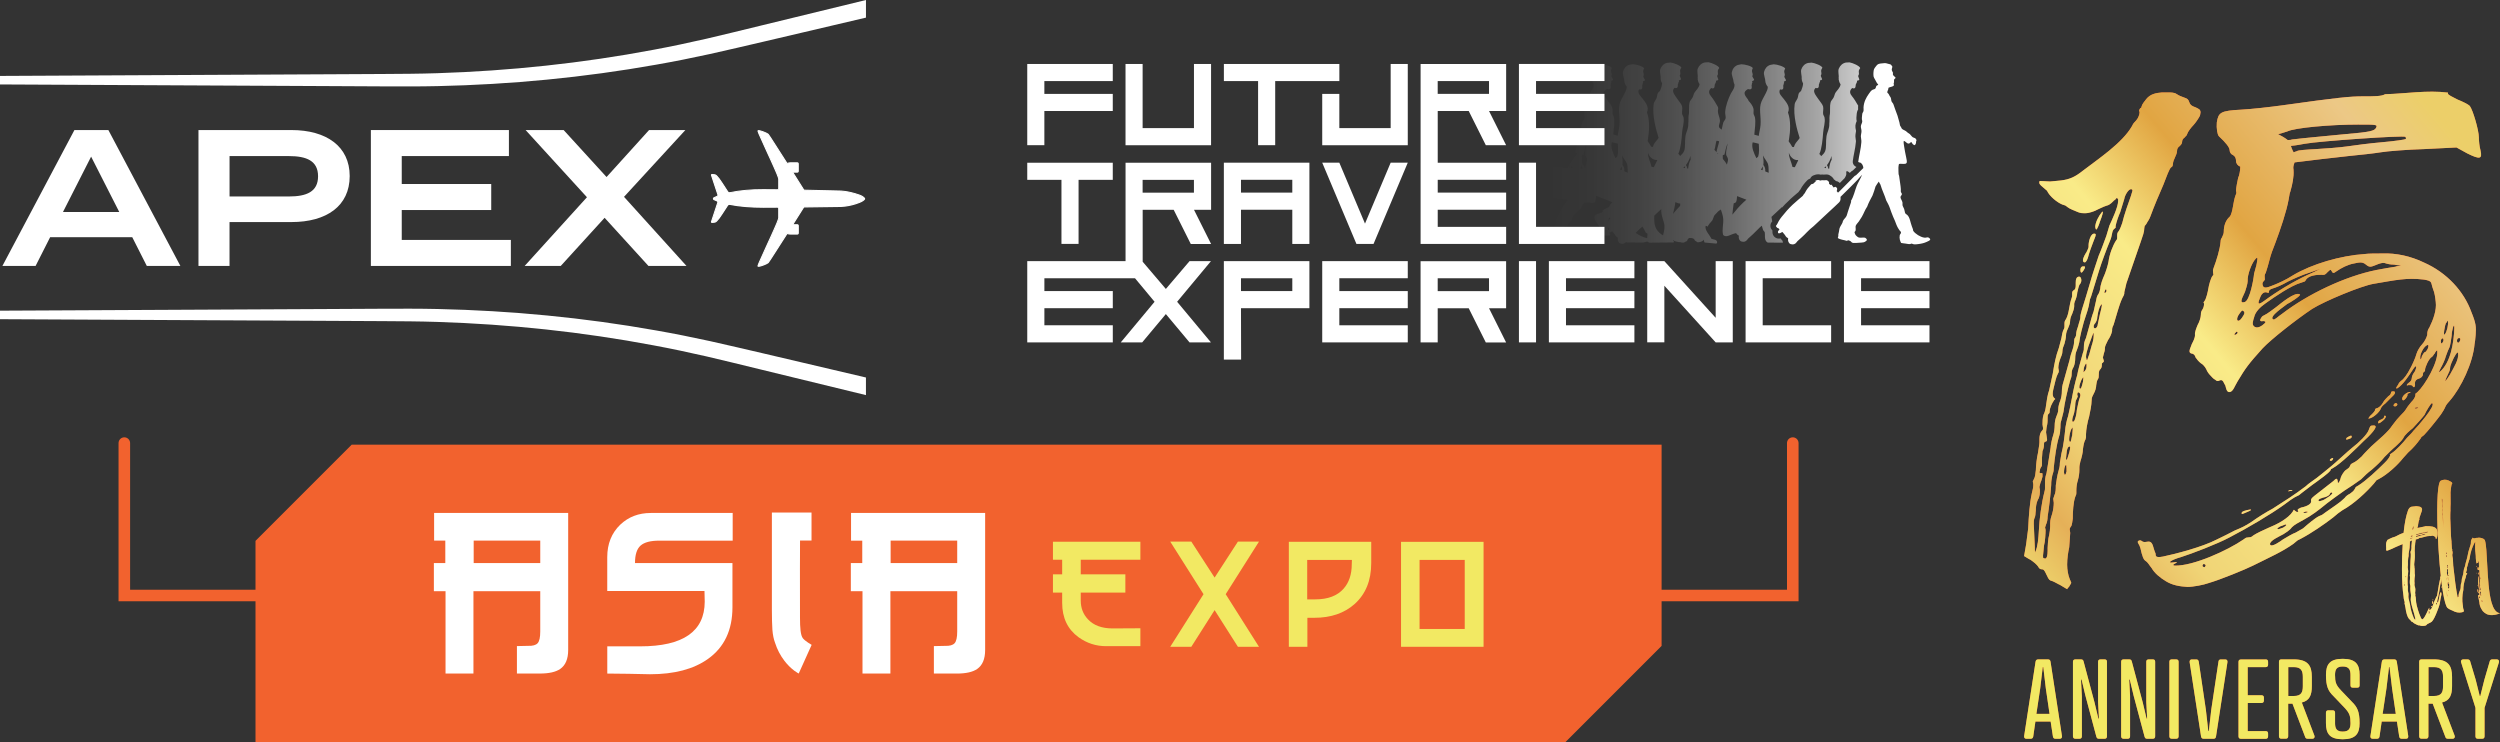 <?xml version="1.0" encoding="UTF-8"?><svg id="a" xmlns="http://www.w3.org/2000/svg" xmlns:xlink="http://www.w3.org/1999/xlink" viewBox="0 0 951.54 282.45"><rect x="0" y="0" width="951.54" height="282.45" fill="#333333" stroke="none"/><defs><linearGradient id="b" x1="589.53" y1="58.3" x2="708.03" y2="58.3" gradientUnits="userSpaceOnUse"><stop offset="0" stop-color="#fff" stop-opacity="0"/><stop offset=".14" stop-color="#fff" stop-opacity=".02"/><stop offset=".28" stop-color="#fff" stop-opacity=".07"/><stop offset=".43" stop-color="#fff" stop-opacity=".15"/><stop offset=".58" stop-color="#fff" stop-opacity=".26"/><stop offset=".73" stop-color="#fff" stop-opacity=".41"/><stop offset=".88" stop-color="#fff" stop-opacity=".58"/><stop offset="1" stop-color="#fff" stop-opacity=".75"/></linearGradient><linearGradient id="c" x1="779.24" y1="222.17" x2="963.15" y2="67.85" gradientUnits="userSpaceOnUse"><stop offset="0" stop-color="#eccf69"/><stop offset=".08" stop-color="#e5b058"/><stop offset=".2" stop-color="#f0d476"/><stop offset=".44" stop-color="#f9eb88"/><stop offset=".6" stop-color="#e1a542"/><stop offset=".84" stop-color="#ecc886"/><stop offset=".95" stop-color="#eccf69"/></linearGradient></defs><path d="M97.25,228.86h-52.13v-60.21c0-1.22.99-2.2,2.2-2.2s2.2.99,2.2,2.2v55.81h47.73c1.22,0,2.2.99,2.2,2.2s-.99,2.2-2.2,2.2Z" style="fill:#f2622e;"/><path d="M684.56,228.86h-52.13c-1.22,0-2.2-.99-2.2-2.2s.99-2.2,2.2-2.2h47.73v-55.81c0-1.22.99-2.2,2.2-2.2s2.2.99,2.2,2.2v60.21Z" style="fill:#f2622e;"/><polygon points="632.43 169.25 632.43 245.84 595.83 282.45 97.25 282.45 97.25 205.86 133.86 169.25 632.43 169.25" style="fill:#f2622e;"/><path d="M434.06,245.94h-13.08c-3.81,0-7.3-1.13-10.47-3.4-4.15-3.02-6.23-7.38-6.23-13.08v-3.91h-3.51v-6.96h3.51v-5.55h-3.51v-6.85h33.28v6.85h-22.7v5.55h16.98v6.96h-16.98v3c0,2.87.92,5.26,2.77,7.19,2.15,2.3,5.26,3.45,9.34,3.45l10.59-.06v6.79Z" style="fill:#f2e963;"/><path d="M462.3,219.84l8.87-13.7h8.02l-12.67,20.02,12.67,20.02h-8.02l-8.87-13.96-8.87,13.96h-8.02l12.67-20.02-12.67-20.02h8.02l8.87,13.7Z" style="fill:#f2e963;"/><path d="M490.55,206.23v39.95h7.06v-11.04h2.67c6.26,0,11.36-1.74,15.31-5.24,4.21-3.79,6.32-8.97,6.32-15.54v-8.14h-31.36ZM514.56,213.11l-.06,1.65c0,3.87-1.04,6.98-3.13,9.33-2.39,2.69-5.96,4.04-10.7,4.04h-3.13v-15.02h17.02Z" style="fill:#f2e963;"/><path d="M533.26,206.23v39.95h31.41v-39.95h-31.41ZM557.5,213.11v26.29h-17.19v-26.29h17.19Z" style="fill:#f2e963;"/><path d="M323.92,195.24v10.54h4.27v8.53h-4.35v10.71h4.44v31.35h10.62v-31.35h25.43v15.33c0,2.26-.33,3.76-1,4.48-.67.73-1.87,1.06-3.61,1-1.51.06-2.93.09-4.27.09v10.45h8.71c3.48,0,6.07-.58,7.75-1.74,2.03-1.39,3.05-3.8,3.05-7.23v-52.16h-51.03ZM364.33,214.3h-25.34v-8.53h25.34v8.53Z" style="fill:#fff;"/><path d="M308.93,245.43l-4.92,10.92s-.73-.35-1.7-1.08c-1.33-1.01-2.59-2.25-3.72-3.72-1.58-2.05-2.79-4.38-3.59-6.89-.53-1.36-.85-3.02-1.01-4.92-.12-1.94-.2-4.45-.2-7.59v-37.08h15.09v10.67h-4.37s-.1,18.55-.02,29.28c0,4.03.22,6.76,1.09,7.9.84,1.1,3.34,2.52,3.34,2.52Z" style="fill:#fff;"/><path d="M247.7,195.24h31.17v10.54h-27.95c-3.31,0-5.67.62-7.1,1.87-1.42,1.25-2.13,3.47-2.13,6.66h37.09v16.81c0,8.71-3.11,15.27-9.32,19.68-5.46,3.89-12.8,5.83-22.03,5.83-1.57,0-4.27-.06-8.1-.17-3.48-.06-6.21-.09-8.19-.09v-10.36h12.54c16.31,0,24.5-5.66,24.55-16.98l-.09-4.09h-37.01v-12.89c0-5.05,1.65-9.17,4.96-12.36,3.13-2.96,6.99-4.44,11.58-4.44Z" style="fill:#fff;"/><path d="M165.22,205.77h4.27v8.53h-4.35v10.71h4.44v31.35h10.62v-31.35h25.43v15.33c0,2.26-.33,3.76-1,4.48-.67.73-1.87,1.06-3.61,1-1.51.06-2.93.09-4.27.09v10.45h8.71c3.48,0,6.06-.58,7.75-1.74,2.03-1.39,3.05-3.8,3.05-7.23v-52.16h-51.03v10.54ZM180.29,205.77h25.34v8.53h-25.34v-8.53Z" style="fill:#fff;"/><path d="M734.67,91.18c-.04.34-.92.7-1.39.91-1,.45-1.97.67-3.21.82-.53.06-1.14.14-1.58.09-.37-.04-.67-.29-.91-.29-.2,0-.34.17-.57.19-.51.06-1.14-.12-1.73-.19-.58-.08-1.18-.13-1.68-.24-.38-.65-.76-1.8-.53-2.93.1-.46.5-.6.48-1.05-.02-.37-.36-.54-.57-.82-.19-.25-.4-.6-.58-.91-.49-.84-.78-1.72-1.15-2.68-.21-.56-.49-1.08-.72-1.63-.47-1.15-.91-2.31-1.29-3.45-.33-.97-.85-1.82-1.31-2.71-.59-2-1.58-3.86-2.15-5.86,0-.03,0-.06-.01-.09,0-.02,0-.04-.01-.05,0,0,0,0,0,0-.03-.04-.06-.06-.09-.1-.22-.34-.41-.7-.58-1.07-.44.6-.87,1.23-1.24,1.88-.3,1.15-.72,2.28-1.14,3.41-.75,1.4-1.51,2.75-2.05,4.28,0,0,0,0-.01,0-.82,1.18-1.23,2.5-2.01,3.84-.31.52-.7,1.12-1.15,1.78-.31.45-1.1,1.22-1.2,1.72-.1.51.12,1.27-.05,1.78-.1.28-.37.35-.38.62,0,.12.29.84.34.91.17.3.86.9,1.15,1.01.9.32,1.93-.13,2.64.19.2.09.61.52.58.81-.03.26-.79.76-1.15.86-.43.13-1.23.13-1.96.19-.73.06-1.59.13-2.16.05-.65-.1-.6-.45-1.06-.72-.25-.15-.49-.14-.77-.29-.24.03-.32.22-.57.24-1.11-.39-2.56-.45-3.4-1.1.02-.26.16-.47.19-.72.03-.21-.02-.42,0-.62.04-.34.17-.71.24-1.06.08-.39.1-.82.19-1.15.22-.83.84-1.54,1.15-2.26.09-.21.1-.47.19-.67.35-.76,1.1-1.24,1.39-1.97.18-.44.28-.92.43-1.39.31-.94.6-1.86.91-2.78.15-.45.37-.9.39-1.39-.03-.02-.06-.04-.1-.06,1.05-1.72,1.49-3.86,2.19-5.71.44-1.18,1.46-2.73,2.08-4.29-.31.31-.62.62-.9.96-1.21,1.45-2.6,2.73-3.91,4.08-1.1,1.14-2.26,2.23-3.41,3.37,0,.17,0,.35.01.53.04.63-.14,1.18-.6,1.62-.56.54-1.12,1.08-1.69,1.61-.8.74-1.6,1.48-2.4,2.22-1.57,1.46-3.15,2.93-4.72,4.4-.29.27-.56.57-.87.81-.92.71-1.77,1.49-2.57,2.32-.59.62-1.19,1.24-1.83,1.81-.57.52-1.16,1.04-1.73,1.56-.12.11-.21.25-.3.39-.58.82-1.36,1-2.26.72-.8-.25-1.09-1.24-1.01-1.9.01-.1.04-.19.06-.28-.48-.27-.87-.59-1.11-1.08-.1-.2-.27-.37-.42-.55-.22-.27-.44-.53-.65-.79-.52.1-.87.6-1.47.49-.28-.13-.27-.39-.25-.73.18-.24.4-.53.6-.8-.12-.11-.24-.21-.36-.32-.04-.03-.07-.09-.12-.09-.49-.04-.63-.47-.89-.75,0-.07,0-.14.02-.17.45-.52.7-1.15,1.02-1.74.33-.62.76-1.16,1.18-1.71,1.27-1.62,2.63-3.15,4.12-4.57.67-.64,1.38-1.23,2.08-1.84.57-.5,1.16-.98,1.74-1.48.07-.06.14-.14.18-.23.13-.27.3-.5.52-.71.15-.14.23-.36.33-.55.55-1.07,1.31-1.98,2.13-2.85.21-.22.44-.35.75-.23.38-.35.75-.69,1.13-1.04-.05-.05-.11-.11-.2-.2.57-.23,1.11-.44,1.7-.13.16.09.32.06.48,0,.22-.09.44-.1.67-.06.49.08.98-.07,1.51-.02.5.28,1.05.56.84,1.37.2.15.41.31.64.48.1-.05.2-.1.32-.16.26.35.52.71.78,1.08.25-.09.48-.18.72-.27.21.17.4.32.61.48.08.39.06.78-.15,1.15.17.2.32.39.51.62.26-.24.51-.47.76-.71.11-.1.21-.21.31-.32,1.7-1.72,3.4-3.43,5.1-5.15.19-.19.37-.39.62-.38.96-.95,1.91-1.89,2.86-2.83-.02-.25-.05-.49-.13-.72-.19-.57-.44-.91-.75-1.1.01-.03.03-.06.03-.1-.36-.14-.82-.18-1.11-.38.29-2.39,1.03-4.97,1.2-7.53.06-.86-.18-1.5-.19-2.16-.01-.68.25-1.38.24-2.06,0-.65-.29-1.26-.24-1.87.05-.61.51-1.2.53-1.82.01-.26-.12-.54-.14-.77-.03-.37,0-.8.05-1.2.04-.36.06-.78.14-1.1.07-.28.36-.54.43-.86.09-.46-.03-.98,0-1.39.13-2.12,1.02-3.72,1.97-5.09.43-.62.89-1.33,1.49-1.63.32-.16.77-.15,1.05-.48.24-.27.18-.73.43-1.01.21-.24.48-.13.67-.48-.53-.51-.82-1.15-1.2-1.87-.22-.41-.49-.78-.57-1.15-.14-.62-.09-2.19.15-2.83.1-.28.42-.69.67-1.01.25-.32.52-.69.81-.86.46-.27,1.52-.38,2.4-.43.66-.04,1.02.09,1.49.24.31.1.69.13.91.24.34.17.45.54.72.86-.03.42-.26.74-.24,1.15.02.46.36.82.48,1.2-.17.72.02.9.43,1.29.17.17.52.39.53.58,0,.29-.5.44-.58.77-.05.22.06.58,0,.91-.03.17-.14.38-.14.53,0,.22.15.44.1.67-.4.63-1.5.55-2.11.96.1.82-.65,1.33-.33,1.92.06.12.16.11.14.1.36.33.42.59.67,1.06.14.26.34.44.43.67.17.43.12.97.34,1.49.12.29.38.43.53.72.33.64.48,1.42.77,2.11.68,1.62,1.25,3.39,1.68,5.18.09.38.11.82.24,1.15.06.13.23.34.34.53.12.22.2.47.29.58.32.4,1.07.63,1.58.96.23.15.44.38.67.58.26.21.57.35.77.52.46.4.78,1,1.2,1.25.35.21.71.21,1.01.43.02.24.36.39.38.67,0,.13-.15.36-.19.62-.02.16.03.36,0,.48-.05.23-.35.76-.53.81-.35-.11-.56-.25-.77-.48-.2-.23-.25-.56-.53-.72-.47.17-.44.55-.96.58-.76.04-1.15-.91-1.87-1.01-.15.64.05,1.36.14,2.11.18,1.43.49,2.66.77,4.13.12.65.42,1.69.14,2.16-.4.67-1.97.14-2.88.38-.25.88-.24,1.86-.19,2.83.02.37,0,.74.05,1.06.03.21.15.41.19.62.05.24.07.49.1.72.17,1.49.49,2.97.57,4.41.02.3-.07.66,0,.96.06.28.4.52.39.91-.02.38-.51.65-.53,1.1-.03.57.65,1.31.77,2.11.04.3-.06.62,0,.96.07.42.45.97.62,1.44.23.63.22,1.24.43,1.63.15.27.47.4.72.62,1.06.92,1.21,2.89,1.77,4.32.15.38.33.79.43,1.15.05.18.02.4.1.58.12.28.51.64.82.91.66.58,1.34.99,2.16,1.34.45.19.98.36,1.39.38.59.04.93-.23,1.39-.09.15.04.76.44.72.81Z" style="fill:#fff;"/><path d="M707.53,28.26c.07-.5-.2-1.12.08-1.68.14-.22.28-.45.42-.68-.27-.82-2.77-1.93-4.05-2.16-.46.02-.92.04-1.39.06-1.26.25-2.19,1.08-2.71,2.32-.43,1.01.14,2.66-.07,3.56.06.18.08.34.02.54.1.65.31,1.33.72,1.84-.12,1.37-1.45,2.41-1.95,3.25-.29.49-.39,1.21-.72,1.84-.31.61-.94,1.17-1.08,1.68-.52,1.94-.02,3.47-.42,5.23-.03.29-.07.57-.06.86.01.31.05.62,0,.93.07.35-.06.77-.05,1.02.08,2.35-.79,3.19-1.08,5.03-.33,2.09.07,4.28-.54,5.7-.31.73-.89,1.3-1.48,1.84-.26-.46-.54-.72-.76-.86.02,0,.04,0,.07.01.91-1.86,1.27-5.7,1.43-8.09.12-1.9.9-3.85.53-5.78-.09-.48-.46-.84-.53-1.32-.13-.88.2-1.88,0-2.81-.2-.92-1.14-1.85-1.77-2.81-1.18-1.75-2.43-3.05-1.1-4.33.15.05.3.11.44.12,1.21.07.55-1.59.99-1.77-.02-.48.08-.32.29-.66-.09-.18-.11-.3-.04-.52.33-.19.68-.04.81-.49-.16-.4-.33-.8-.5-1.2-.03-.35.2-.45.23-.82.04-.5-.25-1.09,0-1.66.13-.23.25-.46.37-.69-.3-.8-2.83-1.77-4.11-1.93-.45.04-.91.08-1.36.13-1.22.3-2.1,1.17-2.55,2.41-.37,1.01.28,2.61.12,3.51.07.18.09.33.05.53.1.46.26.94.5,1.35,0,.71-.37,1.94-.71,2.71-.17.39-.7.63-.89.99-.27.53-.24,1.33-.53,1.98-.38.85-.96,1.46-1.06,2.15-.67,4.47.98,10.08,1.84,12.76.01.05.03.11.04.18-.47.85-1.43,1.59-1.87,2.58-.14.31-.24.6-.32.88-.2-.04-.41-.07-.63-.08-1.2-2.21-1.58-1.88-1.26-2.68.57-3.37.76-7.43-.36-10.39.93-2.07-.51-3.74-1.62-5.19-.78-1.03-2.2-2.14-1.4-3.62.18.05.36.1.53.1,1.23-.03.4-1.65.83-1.87-.06-.49.05-.33.23-.69-.11-.17-.15-.3-.1-.52.31-.22.68-.1.78-.56-.21-.39-.41-.78-.62-1.17-.07-.34.16-.47.16-.84,0-.5-.36-1.08-.17-1.67.1-.24.21-.48.31-.73-.39-.77-3.03-1.55-4.34-1.61-.46.08-.91.16-1.36.24-1.21.41-2.01,1.35-2.34,2.65-.27,1.06.54,2.61.46,3.54.09.17.13.32.1.53.18.58.46,1.17.87,1.62,0,.44-.09.86-.24,1.26-.53,1.41-1.52,2.87-2.16,4.36-1.13,2.64-.1,5.6-.36,8.88-.11,1.45-.54,2.84-.68,4.17-.53-.15-1.08-.3-1.7-.46.19-2.14.6-4.85.24-6.57-.1-.49-.47-.95-.54-1.51-.06-.47.1-1.14,0-1.68-.27-1.33-1.17-2.32-1.8-3.02-.18-.2-.22-.49-.36-.67-.95-1.26-1.97-2.47-.54-3.52.02,0,.34-.25.58-.39.25.03.53.14.77.12,1.23-.08.33-1.67.75-1.9-.08-.48.03-.33.2-.7-.11-.17-.16-.29-.11-.52.3-.23.67-.12.75-.59-.22-.38-.45-.77-.67-1.15-.08-.34.14-.48.12-.85-.03-.5-.41-1.07-.24-1.67.09-.24.19-.49.28-.74-.42-.76-3.09-1.43-4.41-1.44-.45.1-.9.19-1.35.29-1.19.46-1.95,1.43-2.22,2.73-.23,1.06.65,2.59.62,3.52.1.17.14.32.12.52.08.21.17.43.27.64.13,1.43-.94,2.56-1.39,3.45-.98,1.93-2.03,4.8-2.16,7.04-.05.81.28,1.73.18,2.34-.1.61-.71,1.11-.9,1.68-.21.64-.33,1.55-.54,2.35-.03.11-.05.22-.08.33-.48-.33-.9-.67-1-1.02-.2-.7.38-1.61.36-2.34-.05-1.49-1.14-3.04-.67-4.52-.02-.23-.05-.47-.08-.7-.79-1.4-1.75-3.06-2.67-4.15-.75-.89-1.11-1.94-.04-2.97,0,0,.03-.1.05-.16.17.07.35.15.52.17,1.22.13.64-1.58,1.1-1.74,0-.49.09-.32.33-.66-.08-.18-.1-.31-.01-.53.34-.18.69,0,.85-.46-.14-.41-.29-.83-.44-1.24-.01-.35.23-.44.28-.81.07-.5-.2-1.12.08-1.68.14-.23.28-.45.42-.68-.27-.82-2.76-1.93-4.05-2.16-.46.02-.93.04-1.39.06-1.25.25-2.19,1.08-2.71,2.32-.43,1.01.14,2.66-.07,3.56.06.18.07.34.02.54.1.65.31,1.33.72,1.84-.12,1.37-1.45,2.41-1.95,3.25-.3.49-.39,1.21-.72,1.84-.31.6-.94,1.17-1.08,1.68-.52,1.94-.02,3.47-.43,5.22-.03.29-.07.57-.06.86.01.31.05.62,0,.93.07.35-.06.77-.05,1.02.08,2.35-.79,3.19-1.08,5.02-.33,2.08.07,4.27-.54,5.69-.31.73-.89,1.3-1.48,1.84-.26-.46-.54-.72-.76-.86.02,0,.05,0,.07,0,.91-1.86,1.27-5.69,1.43-8.09.12-1.9.9-3.85.53-5.77-.09-.48-.46-.84-.53-1.32-.13-.88.2-1.88,0-2.8-.2-.92-1.14-1.85-1.77-2.8-1.18-1.75-2.42-3.05-1.1-4.32.15.06.3.11.44.12,1.21.07.55-1.59.99-1.77-.02-.48.08-.32.28-.66-.08-.18-.11-.3-.04-.52.33-.19.68-.04.81-.49-.16-.4-.33-.8-.5-1.2-.03-.35.2-.45.23-.81.04-.5-.25-1.09,0-1.66.13-.23.25-.46.37-.69-.31-.79-2.82-1.77-4.11-1.93-.45.04-.91.08-1.36.13-1.22.3-2.1,1.17-2.54,2.41-.36,1.01.28,2.61.12,3.5.07.18.09.33.05.53.1.47.26.94.5,1.35,0,.71-.37,1.93-.71,2.71-.17.39-.7.63-.89.99-.28.53-.24,1.33-.53,1.98-.38.85-.96,1.46-1.06,2.14-.67,4.47.98,10.07,1.83,12.75.01.05.03.11.04.18-.47.85-1.43,1.59-1.87,2.57-.14.31-.24.6-.32.88-.2-.04-.41-.07-.63-.08-1.2-2.21-1.57-1.88-1.26-2.68.56-3.37.76-7.42-.36-10.38.93-2.07-.51-3.73-1.62-5.19-.78-1.02-2.2-2.13-1.4-3.61.18.05.36.1.53.1,1.23-.03.4-1.65.83-1.87-.07-.49.05-.33.23-.69-.1-.17-.14-.29-.09-.52.31-.22.68-.1.77-.56-.2-.39-.41-.78-.62-1.17-.07-.34.16-.47.16-.84,0-.5-.36-1.08-.17-1.67.1-.24.21-.48.31-.73-.39-.78-3.03-1.55-4.33-1.6-.45.08-.91.16-1.36.24-1.21.41-2.01,1.35-2.34,2.65-.27,1.05.54,2.61.46,3.53.09.17.13.32.1.53.18.58.46,1.17.87,1.62,0,.44-.09.86-.24,1.26-.53,1.4-1.52,2.86-2.16,4.35-1.13,2.64-.1,5.6-.36,8.87-.11,1.45-.55,2.84-.68,4.17-.52-.15-1.08-.3-1.69-.46.19-2.14.6-4.84.24-6.56-.1-.49-.47-.95-.54-1.51-.06-.47.1-1.15,0-1.67-.27-1.33-1.16-2.32-1.8-3.01-.18-.2-.22-.49-.36-.67-.95-1.26-1.97-2.47-.54-3.52.02,0,.34-.25.58-.39.25.03.53.14.77.12,1.22-.08.33-1.67.75-1.9-.09-.48.03-.33.2-.7-.11-.17-.16-.29-.11-.52.3-.23.67-.12.75-.59-.22-.38-.44-.76-.67-1.15-.08-.34.14-.48.12-.85-.03-.5-.41-1.07-.24-1.66.09-.25.19-.49.28-.74-.42-.76-3.09-1.43-4.4-1.44-.45.1-.9.19-1.35.3-1.19.46-1.94,1.43-2.22,2.73-.23,1.06.65,2.59.62,3.51.1.17.14.32.12.52.08.22.17.43.27.64.13,1.43-.94,2.56-1.39,3.45-.98,1.93-2.03,4.8-2.16,7.03-.05.81.28,1.73.18,2.34-.1.61-.71,1.1-.9,1.68-.21.64-.33,1.55-.54,2.34-.45,1.68-.73,3.12-1.08,5.02-.19,1.02-.95,3.14-.95,3.86,0,.56.71.01.59.49-.24.94-1.75,2.22-2.19,3.52-.45.29-.7.74-.8,1.25-.42.21-.49.64-.72.97-1.82-.16-3.39-.68-5.43-.52-.51,2.83-.92,5.61-1.35,8.47-.14.94-.42,1.93-.21,2.95,1,.48,2.27.47,3.48.62,1.25.15,2.51.33,3.78.51-1.09,1.25-1.96,2.44-3.01,4.36-.23.36-1.45,3.24-1.79,3.74-.06.09.53.29.48.37-.29.42-.32.61-.48.89-.72,1.3-2.19,2.06-1.49,3.71,1.29.85,4.56.98,4.39,2.44.03.11.06.23.08.35.04.17.13.27.25.33.04,0,.1,0,.17,0,1.01.1,2.03.15,3.04.27.52.06,1.03.15,1.36,0,.07-.15.1-.31.12-.48h-.01c-.19-1.04-1.21-.87-2.19-1.26-.57-1.38-2.49-3.09-2.22-4.72.09-.52.78.16.78.16.19-.62,1.11-1.69,1.63-2.24.54-.56.52-1.76,1.24-2.4.72-.64,1.22-1.51,1.91-1.67.25-.29.52-.57.76-.87.29-.71.63-1.39,1.07-2.04.25.03.49.05.72.05.19,0,.38-.07.56-.06.9.03,2.25.72,2.91-.29.26-.4.33-1.45.39-2.22,1.45.56,2.92,1.14,4.38,1.7.59.23,1.18.5,1.77.76-.55.57-1.06,1.14-1.2,1.78-.76.36-1.76.78-2.45,1.34-.2.16.21.52-.07.67-1.09.55-2.8.51-3.06,1.67-.28,1.27,1.27,2.55,1.8,3.85.59,1.46.6,2.68,1.8,3.35h2.34c.09-.41-.03-.76-.21-1.09.36-.1.66-.39,1.04-.47.21.26.44.52.65.79.15.18.32.35.42.55.24.49.63.81,1.11,1.08-.02.09-.05.18-.06.28-.09.66.2,1.65,1.01,1.9.83.26,1.57.12,2.14-.57.08.06.16.11.24.17,2.03,0,4.04.05,6.08.04.06,0,.12,0,.17,0,.57-.09,1.11-.26,1.65-.43.02.05.04.1.06.15.18.13.4.23.64.32,3.03,0,6.15-.04,9.27-.08.06-.11.07-.22.08-.33,0-.04-.02-.09-.03-.13h0c-.07-.19-.17-.35-.29-.5.19.03.33.12.39.31.05.04.09.08.14.12.23.07.45.13.65.19.34.1.7.17,1.06.22.18,0,.36,0,.54,0,.05.03.11.06.17.08.71.22,1.35.15,1.87-.3.16-.05.31-.1.46-.17.03-.04.07-.08.1-.12h-.02c.09-.28.23-.46.27-.64.15-.14.31-.28.47-.42,1.04-.08,1.86.06,2.19.88h0s.02.02.02.03c.03.04.05.08.07.11.05.03.1.05.15.07.41.22.61.45.86.55.15.02.25-.04.41-.06.04,0,.07,0,.11,0,.06-.01.11-.03.17-.03.03,0,.05-.02.09-.02.15-.03.3-.07.44-.12.11-.04.22-.09.33-.13.12-.06.23-.12.34-.2.04-.03.08-.06.12-.09.02-.01.03-.02.05-.04.03-.03.07-.05.1-.08h0c.02-.11.08-.18.16-.23.06.13.09.27.07.43.03.11.06.23.08.35.04.17.13.27.25.33.05,0,.1,0,.17,0,1.01.1,2.03.15,3.04.27.52.06,1.04.15,1.37,0,.07-.15.1-.31.12-.48,0,0-.01,0-.02,0-.19-1.04-1.21-.87-2.19-1.26-.57-1.38-2.49-3.09-2.22-4.72.09-.52.78.15.78.15.2-.62,1.11-1.69,1.64-2.24.54-.56.52-1.76,1.24-2.41.72-.64,1.22-1.51,1.91-1.67.08-.09.16-.19.25-.28.36,1.13.77,2.25.89,3.4.23,2.27-.6,4.26,0,6.36,1.29,1.2,2.92-.38,4.67-.67.09-.01.18-.02.27-.04.24.43.61.74,1.05.98-.02.09-.05.18-.06.28-.09.66.2,1.65,1.01,1.9.9.28,1.68.1,2.26-.72.09-.13.18-.28.3-.39.57-.53,1.15-1.04,1.73-1.56.64-.58,1.24-1.19,1.83-1.81.51-.54,1.06-1.05,1.63-1.54.16.52.31,1.03.46,1.54.11.38.64.69.69,1.08.16,1.09-.21,2.31.52,3.32.06.08.13.15.2.23.13.09.26.18.39.27,1.94,0,3.86.05,5.8.04-.07-.24-.13-.48-.16-.73-.28-.27-.51-.56-.7-.89-.2.04-.41.07-.64.07-.19,0-.37-.02-.56-.05-.17-.03-.34-.08-.49-.16-.6-.28-1.6-1.02-1.45-2.8,0-.02,0-.04,0-.07-.08-.1-.14-.19-.19-.25-.01-.02-.03-.04-.04-.06-.37-.41-.57-.95-.54-1.51,0-.56.18-1.04.52-1.44.06-.07.11-.15.17-.24-.12-.56-.22-1.14-.3-1.69.95-.89,1.9-1.77,2.85-2.66.38-.36.77-.71,1.15-1.06.01.06.03.11.04.16.4-.46.81-.9,1.23-1.34.56-.53,1.12-1.06,1.67-1.59.08-.08.14-.16.2-.24.38-.34.75-.67,1.12-.99.16-.14.33-.28.49-.42.33-.29.67-.57,1-.85.19-.16.37-.32.56-.47.17-.3.39-.59.65-.86.02-.05.05-.1.08-.15.72-1.4,1.7-2.52,2.47-3.33.42-.45.87-.69,1.27-.81.21-.53.64-.95,1.17-1.17.46-.18,1.08-.43,1.84-.43.32,0,.63.04.92.13.2-.04.4-.06.6-.06.19,0,.38.02.57.05.06,0,.17,0,.28-.02.19-.02.42-.04.68-.04.15,0,.3,0,.45.02.29.03.56.12.81.26l.04.02c.86.48,1.37,1.04,1.64,1.6.29.14.54.34.75.61.41.03.81.18,1.15.45l.35.28.2-.2c.54-.55,1.09-1.1,1.63-1.65.38-.63.72-1.23.63-1.89-.13-1.07.37-.93,1.34-.1.07-.07.14-.14.2-.21l.03-.03c.18-.18.5-.51.98-.73l.15-.15,1.14-1.13c-.16-.08-.33-.17-.5-.28-.63-.45-.97-1.2-.87-1.97.13-1.07.34-2.16.55-3.22.27-1.39.55-2.83.64-4.19.02-.28-.02-.54-.08-.88-.05-.32-.11-.68-.12-1.1-.01-.55.08-1.06.15-1.46.04-.24.09-.49.09-.63,0-.08-.04-.29-.08-.45-.09-.41-.21-.97-.15-1.62.05-.61.26-1.11.41-1.47.02-.06.05-.13.08-.19-.04-.15-.08-.34-.1-.57-.04-.46-.02-1.01.06-1.62,0-.08.02-.16.02-.24.03-.33.07-.75.18-1.15.1-.37.27-.67.39-.87,0-.05,0-.11-.01-.16-.02-.23-.04-.51-.02-.81,0-.15.03-.29.05-.44-.73-1.27-1.57-2.67-2.37-3.63-.75-.89-1.11-1.94-.04-2.97,0,0,.03-.1.05-.15.17.07.34.15.52.17,1.22.13.64-1.58,1.1-1.74,0-.49.1-.32.33-.66-.08-.19-.1-.31-.01-.53.34-.17.69,0,.85-.46-.14-.41-.29-.82-.44-1.24-.01-.35.23-.44.28-.81ZM597.07,63.51c.25-.15.66-.06.77.19-.27.18-.7.11-.77-.19ZM598,63.91c-.06-.25-.11-.5-.17-.74.06-.07.13-.15.21-.23.06.28.21.56.46.82.12.12.25.21.42.29-.31-.03-.62-.07-.92-.14ZM601.28,64.14c.43-.35.67-.76.8-1.23.14.36.11.81.22,1.31-.33-.05-.67-.07-1.01-.08ZM603.27,63.97c-.2-.7-.59-1.24-1.1-1.63.09-.99-.15-2.14-.08-3.26.01-.23.61-.1.65-.31.3-1.51.65-3.07,1.24-4.38-.34,1.45-.71,3.38-.63,4.36.04.56.68,1.17.72,1.84.04.71-.48,2.07-.8,3.38ZM643.13,60.25c.11-.3.2-.62.27-.93.04.46.08.94.09,1.43-.57.94-.82,2.16-.97,3.49-.08-.06-.19-.11-.32-.15-.07-.48-.25-.9-.5-1.27.69-.9,1.22-2,1.43-2.57ZM641.37,63.23c.03.21-.01.45-.06.71-.23-.02-.46-.03-.67-.04.25-.18.5-.41.73-.67ZM630.7,60.89c.02.12.03.24.04.36-.03,0-.06-.01-.09-.02-.4.79-.78,1.59-1.16,2.38-.3-.02-.59-.05-.88-.09-.45-2-1.45-3.58-1.38-5.45.4,1.45,1.76,2.98,3.48,2.82ZM619.32,62.59c.27,1.02.12,2.05.22,3.14-.44-.18-.87-.36-1.31-.54.12-1.01-.18-1.83-.74-2.45,0-.05.02-.1.03-.16.15-1.17,0-2.23-.16-3.46.58,1.3,1.65,2.3,1.96,3.46ZM617.34,63.3c.1.4-.08.88-.11,1.44-.19-.07-.39-.14-.59-.2-.01-.04-.02-.08-.03-.12.32-.32.57-.7.74-1.12ZM613.47,54.14c.77.15,1.55.32,2.31.55.1,1.78.25,3.44-.23,4.88-.21.21-.44.41-.67.6-.98-2-1.96-4.15-1.4-6.04ZM612.92,83.01c-.24.33-.47.67-.67,1.04-.05.09-.1.19-.15.28.06-.45.13-.85.21-1.15.13-.54.4-.4.61-.17ZM612.13,87.53c-.05-.27-.09-.55-.11-.84.03,0,.05.01.08.01.04,0,.08.06.12.09.12.1.24.21.36.32-.13.18-.27.36-.41.54-.01-.04-.03-.08-.04-.12ZM626.97,90.66c-1.29-.24-3.1-1.04-4.41-2.02.12-.13.25-.25.37-.38.69-.72,1.43-1.39,2.21-2.02.45.75.92,1.49,1.24,2.26.04.04.07.08.1.12.2.1.4.21.61.31-.05.59-.12,1.16-.12,1.74ZM633,89.61c-1.1-.63-2.02-1.5-2.54-2.42-.87-1.55-.9-3.34-.82-5.12.48-.45.96-.9,1.44-1.35.42-.39.83-.77,1.25-1.16-.26,2.2,1,4.68,1.16,6.05.17,1.43-.24,2.71-.5,4ZM639.48,78.35c-.95.98-1.85,2-2.7,3.07.35-1.6.78-3.18.87-4.48.41.18.81.33,1.2.45.18.05.38.03.56.08.04.01.07.03.11.04-.03.28-.04.56-.04.85ZM653.92,58.44s-.02.05-.03.08c-.09-.1-.18-.19-.27-.29.18,0,.36-.05.3.21ZM654.28,54.08c-.18,1-.92,3.07-.95,3.83-.28-.3-.55-.61-.81-.92,0,0,0,0,.01,0,.36-.61.47-2.84.84-3.44.36.05.67.12.96.21-.02.11-.04.21-.06.32ZM657.27,62.65c-.38-.77-.93-1.47-1.52-2.14-.03-.46-.06-.93-.03-1.4.01-.23.61-.1.65-.31.27-1.38.6-2.8,1.11-4.04.02,0,.04,0,.06,0-.32,1.4-.63,3.11-.55,4.02.04.56.68,1.17.72,1.84.03.46-.18,1.21-.43,2.03ZM663.57,77.02c-1.49,1.42-2.85,2.95-4.12,4.57-.03.04-.06.08-.1.13.09-1.39.36-2.88.52-4.34.35-.04.67-.17.9-.52.26-.4.33-1.45.39-2.22,1.17.45,2.35.91,3.54,1.37-.39.33-.77.67-1.14,1.02ZM669.18,59.61c-.21.21-.44.41-.67.6-.98-2-1.97-4.15-1.41-6.04.77.15,1.55.32,2.31.55.11,1.78.25,3.45-.23,4.89ZM670.86,64.77c-.19-.07-.39-.14-.59-.2-.01-.04-.02-.08-.03-.12.32-.32.58-.71.74-1.12.1.41-.08.88-.11,1.44ZM671.87,65.23c.12-1.01-.18-1.83-.73-2.45,0-.05.02-.1.03-.16.15-1.17,0-2.23-.16-3.46.58,1.3,1.65,2.3,1.96,3.46.27,1.02.12,2.05.22,3.15-.44-.18-.87-.35-1.31-.54ZM684.31,61.27c-.4.8-.78,1.59-1.17,2.38-.3-.02-.59-.05-.88-.09-.45-2-1.45-3.58-1.39-5.45.4,1.45,1.76,2.98,3.48,2.82.01.12.03.24.04.36-.03,0-.06-.01-.09-.02ZM694.97,63.97c-.23-.02-.46-.03-.67-.04.25-.18.49-.41.73-.67.03.22-.01.45-.06.71ZM696.19,64.28c-.08-.06-.19-.11-.32-.15-.07-.48-.25-.9-.5-1.27.69-.9,1.22-2,1.43-2.58.11-.3.2-.61.27-.93.04.46.08.94.09,1.43-.57.94-.82,2.16-.97,3.49Z" style="fill:url(#b);"/><polygon points="589.53 130.32 622.08 130.32 622.08 123.81 596.04 123.81 596.04 117.3 622.08 117.3 622.08 110.79 596.04 110.79 596.04 105.9 622.08 105.9 622.08 99.39 589.53 99.39 589.53 130.32" style="fill:#fff;"/><polygon points="734.39 105.9 734.39 99.39 701.84 99.39 701.84 130.32 734.39 130.32 734.39 123.81 708.35 123.81 708.35 117.3 734.39 117.3 734.39 110.79 708.35 110.79 708.35 105.9 734.39 105.9" style="fill:#fff;"/><polygon points="503.26 130.32 535.82 130.32 535.82 123.81 509.77 123.81 509.77 117.3 535.82 117.3 535.82 110.79 509.77 110.79 509.77 105.9 535.82 105.9 535.82 99.39 503.26 99.39 503.26 130.32" style="fill:#fff;"/><path d="M540.7,130.33h6.51v-13.01h11.8l6.51,13.02h7.73l-6.51-13.02h6.51v-17.9h-32.56v30.92ZM547.21,105.92h19.53v4.88h-19.53v-4.88Z" style="fill:#fff;"/><polygon points="664.4 130.32 696.96 130.32 696.96 123.81 670.91 123.81 670.91 105.9 696.96 105.9 696.96 99.39 664.4 99.39 664.4 130.32" style="fill:#fff;"/><polygon points="653.01 120.96 633.48 99.39 626.96 99.39 626.96 130.3 633.48 130.3 633.48 108.75 653.01 130.32 659.52 130.32 659.52 99.39 653.01 99.39 653.01 120.96" style="fill:#fff;"/><rect x="578.13" y="99.39" width="6.51" height="30.93" style="fill:#fff;"/><path d="M465.83,136.88h6.56l-.05-19.58h26.04v-17.91h-32.56v37.49ZM472.34,105.9h19.53v4.88h-19.53v-4.88Z" style="fill:#fff;"/><polygon points="610.69 48.76 584.64 48.76 584.64 42.25 610.69 42.25 610.69 35.73 584.64 35.73 584.64 30.85 610.69 30.85 610.69 24.34 578.13 24.34 578.13 55.27 610.69 55.27 610.69 48.76" style="fill:#fff;"/><path d="M540.7,61.92v30.93h32.56v-6.51h-26.04v-6.51h26.04v-6.51h-26.04v-4.88h26.04v-6.51h-26.04v-19.67h11.8l6.51,13.02h7.73l-6.51-13.02h6.51v-17.91h-32.56v37.57ZM547.21,30.86h19.53v4.88h-19.53v-4.88Z" style="fill:#fff;"/><polygon points="478.85 55.26 485.36 55.26 485.36 30.86 509.78 30.86 509.78 24.35 465.83 24.35 465.83 30.86 478.85 30.86 478.85 55.26" style="fill:#fff;"/><polygon points="454.44 48.76 434.9 48.76 434.9 24.35 428.39 24.35 428.39 55.28 460.95 55.28 460.95 24.35 454.44 24.35 454.44 48.76" style="fill:#fff;"/><polygon points="529.31 48.76 509.77 48.76 509.77 35.74 503.26 35.74 503.26 55.28 535.82 55.28 535.82 24.35 529.31 24.35 529.31 48.76" style="fill:#fff;"/><polygon points="397.5 42.25 423.54 42.25 423.54 35.74 397.5 35.74 397.5 30.86 423.54 30.86 423.54 24.35 390.99 24.35 390.99 55.26 397.5 55.26 397.5 42.25" style="fill:#fff;"/><path d="M428.4,99.39h-37.41v30.93h32.56v-6.51h-26.04v-6.51h26.04v-6.51h-26.04v-4.88h34.49l7.45,8.95-12.87,15.46h8.15l9.01-10.78,9.01,10.78h8.15l-12.87-15.46,12.87-15.46h-8.15l-9.01,10.58-8.82-10.36v-19.77s11.8,0,11.8,0l6.51,13.02h7.73l-6.51-13.02h6.51v-17.91h-32.56v37.46ZM434.9,68.45h19.53v4.88h-19.53v-4.88Z" style="fill:#fff;"/><polygon points="610.68 86.34 584.64 86.34 584.64 61.92 578.13 61.92 578.13 92.85 610.68 92.85 610.68 86.34" style="fill:#fff;"/><path d="M465.83,92.85h6.51v-13.02h19.53v13.02h6.51v-30.93h-32.56v30.93ZM472.34,68.43h19.53v4.88h-19.53v-4.88Z" style="fill:#fff;"/><polygon points="410.52 92.83 410.52 68.45 423.54 68.45 423.54 61.94 390.99 61.94 390.99 68.45 404.01 68.45 404.01 92.83 410.52 92.83" style="fill:#fff;"/><polygon points="519.54 85.11 509.77 61.92 503.26 61.92 516.28 92.85 522.79 92.85 535.82 61.92 529.31 61.92 519.54 85.11" style="fill:#fff;"/><path d="M706.36,66.77s-.06.01-.09.02c.04,0,.08-.02.12-.02,0,0-.02,0-.02,0Z" style="fill:#1d1e1c;"/><path d="M692.03,68.51s0,0-.01,0c.01,0,.03,0,.04,0,0,0-.02,0-.03,0Z" style="fill:#1d1e1c;"/><path d="M689.79,69.99c-.06,0-.11.01-.17.03.05-.02.11-.03.17-.03h0Z" style="fill:#1d1e1c;"/><path d="M695.08,68.58s-.06,0-.09,0c.11,0,.21,0,.32,0-.08,0-.16-.01-.24-.01Z" style="fill:#1d1e1c;"/><path d="M699.57,73.31c-.19-.22-.34-.41-.5-.61.16.2.32.38.5.61Z" style="fill:#1d1e1c;"/><path d="M693.56,68.59s-.02,0-.03,0c.02,0,.04,0,.06,0,0,0-.02,0-.03,0Z" style="fill:#1d1e1c;"/><path d="M329.61,150.39l-40.45-9.85c-6.73-1.63-13.5-3.32-20.2-4.87-6.72-1.54-13.47-2.97-20.25-4.23-27.12-5.12-54.66-8.03-82.28-8.91-3.45-.09-6.9-.2-10.36-.22-3.45-.06-6.92-.06-10.39-.08l-20.81-.11-41.63-.21-83.25-.42v-3.24l83.25-.42,41.63-.21,20.81-.11c3.47-.02,6.93-.04,10.42-.02,3.48-.01,6.97.06,10.45.12,27.87.61,55.71,3.27,83.18,8.16,6.87,1.2,13.71,2.58,20.53,4.07,6.83,1.51,13.55,3.12,20.32,4.68l39.01,9.16v6.72Z" style="fill:#fff;"/><path d="M329.61,0l-40.45,9.85c-6.73,1.63-13.5,3.32-20.2,4.87-6.72,1.54-13.47,2.97-20.25,4.23-27.12,5.12-54.66,8.03-82.28,8.91-3.45.09-6.9.2-10.36.22-3.45.06-6.92.06-10.39.08l-20.81.11-41.63.21L0,28.9v3.24l83.25.42,41.63.21,20.81.11c3.47.02,6.93.04,10.42.02,3.48.01,6.97-.06,10.45-.12,27.87-.61,55.71-3.27,83.18-8.16,6.87-1.2,13.71-2.58,20.53-4.07,6.83-1.51,13.55-3.12,20.32-4.68l39.01-9.16V0Z" style="fill:#fff;"/><path d="M50.34,90.29h-31.26l-5.54,10.94H.91l27.41-51.72h12.93l27.41,51.72h-12.78l-5.54-10.94ZM45.39,80.68l-10.71-21.06-10.71,21.06h21.43Z" style="fill:#fff;"/><path d="M133.1,67.01c0,11.45-8.87,17.51-22.17,17.51h-23.57v16.7h-11.82v-51.72h35.39c13.3,0,22.17,6.21,22.17,17.51ZM121.06,67.09c0-5.91-4.43-7.68-11.08-7.68h-22.61v15.37h22.61c6.65,0,11.08-1.77,11.08-7.68Z" style="fill:#fff;"/><path d="M194.44,91.32v9.9h-53.28v-51.72h52.54v9.9h-40.79v10.64h34.06v9.9h-34.06v11.38h41.53Z" style="fill:#fff;"/><path d="M237.51,74.92l23.79,26.31h-14.48l-16.7-18.33-16.7,18.33h-13.74l23.72-26.16-23.35-25.57h14.48l16.33,17.88,16.18-17.88h13.82l-23.35,25.42Z" style="fill:#fff;"/><path d="M270.8,66.63c.06.31,1.64,5.03,2.46,7.47.09.25-.04.53-.29.63-.52.2-.93.39-1.23.55-.27.14-.27.53,0,.67.29.15.68.33,1.18.52.25.1.38.37.3.63-.83,2.47-2.35,7.03-2.41,7.33-.08.42.83.14,1.27.11.44-.03.97-.69,1.64-1.52.38-.48,1.97-2.91,3.23-4.87.18-.28.51-.41.83-.35,3.11.61,7.36,1.1,12.8,1.08,1.71,0,3.51-.02,5.33-.03.28,0,.51.22.51.5,0,1.12,0,2.78,0,3.61,0,.22-.23.87-.61,1.8l-.24.58c-.27.64-.59,1.39-.95,2.19l-.26.58c-.33.74-.69,1.53-1.05,2.33l-.27.58c-.18.4-.36.79-.55,1.19l-.27.58c-1.96,4.25-3.83,8.3-3.71,8.48.25.36,3.24-.78,3.82-1.27.29-.25,3.8-5.73,7.22-11.14h.08c.36.14.78.22,1.29.22h1.55s.67,0,.67,0h.32c.2,0,.35-.16.35-.36v-2.82c0-.2-.15-.36-.35-.36h-.99s-.82,0-.82,0c1.8-2.84,3.36-5.33,4.13-6.56.09-.14.25-.23.42-.23,7.42-.09,13.37-.18,13.37-.18,0,0,3.4.1,7.5-1.54.81-.33,1.5-.71,1.9-1.17.07-.08.07-.14.07-.22,0-.07-.02-.15-.07-.22-.41-.46-1.07-.88-1.9-1.17-4.51-1.58-7.5-1.54-7.5-1.54,0,0-5.94-.16-13.33-.31-.17,0-.33-.09-.42-.23-.75-1.2-2.35-3.74-4.19-6.65h.83s.67,0,.67,0h.32c.2,0,.35-.16.35-.36v-2.82c0-.2-.15-.36-.35-.36h-.99s-1.55,0-1.55,0c-.5,0-.92.1-1.29.24h-.07c-3.43-5.41-6.93-10.89-7.22-11.14-.58-.5-3.57-1.64-3.82-1.28-.12.18,1.76,4.23,3.71,8.48l.27.58c.18.4.37.8.55,1.19l.27.58c.37.8.72,1.59,1.05,2.33l.26.58c.36.8.68,1.55.95,2.19l.24.58c.38.93.61,1.58.61,1.8,0,.83,0,2.5,0,3.62,0,.28-.23.51-.51.5-1.82-.02-3.62-.04-5.32-.04-5.4-.02-9.63.5-12.74,1.16-.32.07-.66-.07-.84-.35-1.27-1.97-2.89-4.46-3.28-4.95-.66-.83-1.19-1.5-1.64-1.52-.44-.03-1.36-.3-1.27.11Z" style="fill:#fff;"/><path d="M288.73,101.55s-.08,0-.11,0c-.13-.02-.23-.07-.29-.16-.14-.21-.05-.56,3.27-7.78l1.5-3.27c.37-.8.72-1.58,1.05-2.33l.26-.58c.36-.8.68-1.54.95-2.18l.24-.58c.51-1.26.59-1.62.59-1.72v-3.61c0-.08-.03-.15-.09-.21-.05-.05-.13-.08-.2-.08h0c-1.82.01-3.62.02-5.33.03-4.79,0-9.1-.35-12.84-1.09-.24-.05-.47.05-.61.26-1.84,2.86-2.93,4.5-3.24,4.89l-.02.03c-.72.9-1.23,1.54-1.77,1.58-.1,0-.23.03-.37.05-.43.07-.84.13-1.04-.07-.05-.05-.12-.16-.09-.34.06-.29,1.35-4.16,2.42-7.36.05-.15-.03-.31-.17-.36-.47-.18-.88-.36-1.2-.53-.19-.1-.31-.3-.31-.52,0-.22.12-.42.31-.52.33-.17.76-.37,1.25-.56.14-.06.22-.21.17-.36-1.09-3.26-2.41-7.2-2.47-7.49h0c-.04-.18.04-.29.09-.34.2-.21.61-.14,1.04-.07.14.02.27.04.37.05.53.03,1.05.68,1.77,1.58.34.42,1.44,2.09,3.31,4.99.13.2.37.3.61.25,3.77-.79,8.07-1.19,12.79-1.16,1.71,0,3.5.02,5.33.04.08,0,.15-.03.21-.08s.09-.13.09-.21v-3.62c0-.1-.08-.46-.59-1.72l-.24-.58c-.27-.64-.59-1.38-.95-2.18l-.26-.58c-.33-.74-.69-1.52-1.05-2.33l-1.49-3.24c-3.33-7.24-3.43-7.59-3.28-7.8.06-.09.16-.14.29-.16.74-.09,3.31.93,3.85,1.39.11.09.39.33,7.18,11.06.4-.15.81-.22,1.26-.22h2.55c.32,0,.57.26.57.58v2.82c0,.32-.26.57-.57.57h-1.43c1.75,2.78,3.26,5.17,3.98,6.33.05.08.14.13.24.13,7.32.14,13.28.3,13.34.31.11,0,3.07-.02,7.57,1.56.84.29,1.54.73,1.99,1.23.09.11.13.23.13.36,0,.09,0,.21-.13.36-.39.45-1.06.86-1.99,1.23-4.09,1.63-7.55,1.55-7.58,1.55-.05,0-6.03.1-13.37.18-.1,0-.19.05-.24.13-.74,1.18-2.21,3.52-3.92,6.23h1.42c.32,0,.57.26.57.58v2.82c0,.32-.26.57-.57.57h-2.55c-.46,0-.87-.06-1.26-.2-6.8,10.73-7.09,10.98-7.19,11.06-.52.44-2.87,1.4-3.74,1.4ZM288.74,101.13s.01,0,.02,0c.61,0,2.91-.85,3.43-1.3.15-.14,1.28-1.78,7.18-11.09l.06-.1h.27c.37.16.77.22,1.21.22h2.55c.08,0,.14-.07.14-.15v-2.82c0-.09-.06-.15-.14-.15h-2.2s.21-.33.21-.33c1.8-2.84,3.36-5.33,4.13-6.56.13-.21.35-.33.6-.33,7.33-.09,13.31-.18,13.37-.18.04,0,3.42.08,7.42-1.52.86-.34,1.47-.72,1.82-1.12t.02-.08s-.01-.06-.03-.09c-.39-.43-1.03-.83-1.8-1.1-4.42-1.55-7.41-1.54-7.43-1.53-.07,0-6.03-.17-13.34-.31-.24,0-.46-.13-.59-.33-.75-1.2-2.35-3.74-4.19-6.65l-.21-.33h2.21c.08,0,.14-.07.14-.15v-2.82c0-.08-.06-.15-.14-.15h-2.55c-.43,0-.83.07-1.21.22l-.08.02h-.19l-.06-.1c-5.9-9.32-7.03-10.95-7.18-11.09-.52-.45-2.82-1.3-3.43-1.3,0,0-.01,0-.02,0,.22.75,1.83,4.25,3.26,7.36l1.49,3.24c.37.8.72,1.59,1.05,2.33l.26.58c.36.81.68,1.55.95,2.19l.24.58c.55,1.36.62,1.72.62,1.88v3.62c0,.19-.08.37-.21.51s-.33.19-.51.21c-1.82-.02-3.61-.04-5.32-.04-4.69-.02-8.96.37-12.7,1.15-.41.09-.83-.09-1.06-.44-1.84-2.85-2.97-4.55-3.27-4.93-.6-.74-1.14-1.42-1.48-1.44-.11,0-.26-.03-.41-.05-.18-.03-.5-.08-.63-.06.1.38.98,3.06,2.44,7.41.12.36-.06.76-.42.89-.47.19-.89.37-1.21.54-.08.04-.09.11-.09.14s0,.1.09.14c.3.16.7.34,1.16.51.36.14.55.53.42.9-1.43,4.27-2.3,6.89-2.4,7.27.13.02.45-.03.63-.06.15-.02.3-.05.41-.05.34-.02.88-.7,1.46-1.42l.02-.03c.3-.37,1.41-2.05,3.22-4.85.23-.35.64-.53,1.05-.44,3.71.73,8.02,1.09,12.76,1.08,1.71,0,3.5-.02,5.33-.03h0c.19,0,.37.07.51.21.14.14.21.32.21.51v3.61c0,.16-.07.53-.62,1.88l-.24.58c-.27.65-.59,1.39-.95,2.19l-.26.58c-.33.74-.69,1.53-1.05,2.33l-1.5,3.27c-1.49,3.25-3.04,6.6-3.25,7.34ZM271.01,66.58l-.21.05.21-.04s0,0,0,0Z" style="fill:#fff;"/><path d="M783.84,222.54c-1.17-.58-2.34-1.36-3.31-1.56-.97-.39-1.17-1.56-1.56-2.14-.39-.78-.78-1.95-1.56-2.14-.97,0-1.17-.19-1.75-1.17-.58-.78-1.75-1.75-2.92-2.53-.58-.19-1.56-.97-2.34-1.36l.78-4.48.78-6.04c.19-4.48.58-9.74,1.36-13.24q.58-2.14.58-3.31c0-.78-.19-.97-.19-1.36l.39-.78c.58-.97.58-2.14.78-3.51,0-1.56.39-4.87.78-6.43.19-1.36.58-3.31.58-4.09v-1.17c0-1.36.19-2.53,1.17-3.51.2-.19.2-.58.2-.78l-.2-1.36c0-.97,0-2.53.39-3.7.58-1.17.78-2.14.97-3.7.19-1.56.58-4.09,1.17-5.65l1.36-6.23c.58-3.7,1.17-6.82,2.34-9.93l.97-3.7c.2-1.17.39-2.53.97-3.51.19-.39.19-.58.19-.97v-.78c0-.78,0-1.17.58-1.95.59-.97.97-2.73,1.17-3.9.19-1.17.58-3.12.97-4.09.19-.39.19-.78.19-.97v-.78c0-.78.19-.97.78-1.36.59-.39.59-1.36.59-1.95v-.78c0-1.17.19-2.34,1.36-2.34.39,0,.78.58.78,1.36,0,.58-.2,1.17-.58,1.56-.39.39-.78,2.34-.97,3.12,0,.97-.58,2.73-.97,3.51l-.2.78v.97c0,.78-.39,1.95-.78,2.92-.39.78-.78,1.75-.78,2.73s-.39,1.75-.78,2.73c-.39.78-.78,1.75-.78,2.73s-.39,2.34-.58,3.12c-.39.97-.78,1.95-.78,2.92s-.39,1.75-.78,2.73c-.39.97-.78,2.53-.78,3.51l.19,1.17c0,.39,0,.58-.39,1.17-.58.97-1.17,3.7-1.36,4.48-.19.78-.58,2.14-.58,3.12,0,.58.19,1.17.39,1.36l.58.58-.39.39c-.78,1.17-1.75,2.92-1.75,4.48q0,.58-.39.78c-.39.39-.39.97-.39,1.75v.78c0,.97-.19,1.95-.39,2.73l-.19,1.75.39,2.73c0,.39,0,.58-.39.78-.78.19-.78.39-.78,1.17s-.19,1.75-.58,2.53l-.19,2.53v2.34c0,.39,0,.78-.2.97-.39.58-.58.97-.58,1.56l-.19.58c0,.19.19.39.58.39h.39c.19,0,.19.19.19.39v.97c-.19.58-.39,1.56-.78,2.34l-.39,1.56.19,1.17c0,.97,0,2.53-.78,3.7-.58,1.17-.78,2.73-.78,4.09-.19,1.17,0,1.95-.58,3.12-.19.58-.19,1.17-.19,1.95l.39,8.76c0,.58,0,2.14.19,2.14v-.2c.97-2.14,1.17-5.06,1.36-8.18.19-4.29.97-10.32,2.14-14.8.19-.58.19-.97.19-1.36v-1.36c0-1.36,0-2.73.58-4.28l1.56-9.74c0-.78.58-3.7.97-4.67.39-1.17.58-2.73.58-3.89,0-.97.2-2.14.58-3.12.39-.97.78-1.75.78-2.92s.39-2.34.78-3.31c.39-1.17.59-2.34.59-3.51s.19-2.34.58-3.51l2.34-8.37c.2-1.17.78-3.12,1.17-4.09.39-1.17.58-2.34.58-3.12q0-.97.39-1.36.39-.58.39-1.36c0-.78.39-2.14.78-3.12.19-.97.58-1.75.78-2.92,0-1.17.19-1.56.58-3.12,1.17-3.51,1.95-6.43,3.31-10.91.39-1.56,2.34-7.4,3.12-9.74.97-2.14,2.34-6.04,2.92-7.59l1.17-3.9c.97-2.14,3.31-7.01,3.31-9.35v-.58l-.39-.58c-.39,0-.58.78-1.17.97-.39.39-1.56,1.75-2.73,1.95-1.36.39-3.5,1.56-4.87,2.14-1.56.58-2.53.78-3.51.78-.78,0-1.56,0-2.53-.39-1.36-.59-3.12-1.17-4.09-1.95-.97-.78-.78-.58-1.95-.97-1.95-.78-4.87-3.12-5.84-5.26l-1.36-1.17c-.39-.39-1.36-.97-1.56-1.75v-.39q0-.39.39-.39l3.7.19,4.09-.39c3.31-.39,5.45-1.36,8.37-3.7,5.84-4.48,15-10.52,18.7-16.95.58-1.17.78-1.36,1.56-2.14s1.36-2.34,1.36-3.12l-.19-.78.39-.78c.58-.39.39,0,.58-.78.19-.78.97-1.75,1.75-2.73,1.56-1.95,3.7-2.34,6.04-2.53h1.95c1.36,0,2.73,0,3.51.58,1.17.78,1.95.97,2.92,1.36,1.17.39,1.56.58,1.95,1.75.39,1.17,1.17,1.56,2.34,1.95,1.17.58,1.95.78,1.95,1.95l-.19,1.17c-.2.58-1.75,2.92-2.53,3.7-.78.78-2.14,2.53-2.34,3.31-.19.78-.58.78-.97,1.36-.59.39-.97.97-.97,1.56,0,.78-.39,1.17-.97,1.75-.58.39-.97.97-.97,1.75s-.39,1.75-.78,2.53c-.39.78-.78,1.75-.78,2.53-.2.78,0,.78-.58,1.17-.58.39-.78,1.17-1.36,2.34l-1.75,4.48c-1.56,3.5-3.51,8.18-4.87,11.88-.58,1.56-.97,1.75-1.56,2.92-.58.97-.58.19-.78,1.56,0,1.56-.58,2.92-1.36,5.26l-5.45,15.78-.78,3.31c0,1.17-.19,1.17-.78,2.34-.58,1.17-1.36,3.51-1.75,4.87l-1.56,5.26c-.58,1.17-.58,1.36-.58,2.34-.19,1.17-.97,2.73-1.56,3.51-.39.97-1.17,2.14-1.17,2.92v.19c0,.78-.19,1.36-.39,1.95l-.39,1.56.39,1.36c0,.19-.19.39-.39.58-.2.19-.39.19-.39.58v.39c0,.58-.2,1.36-.78,1.75-.39.58-.39,1.36-.39,1.95,0,.78,0,1.17-.39,1.75-.39.58-.39,1.17-.58,2.14,0,.97-.39,2.34-.97,3.31-.39.97-.78,1.17-.78,2.53,0,1.56-.58,4.48-.97,6.23-.58,1.75-1.17,5.06-1.17,6.62v1.17l-.19.78c-.58.97-.78,2.34-.97,3.7,0,1.36-.58,3.51-.97,4.67-.19.97-.39,1.56-.39,2.34v.78c0,1.36-.19,2.73-.58,4.09-.39,1.17-.58,2.73-.58,3.9v.97c0,.39,0,.58-.39,1.36-.78,2.14-.97,5.84-.97,8.37-.19.78-.19,2.53-.78,3.12-.19.19-.39.58-.39.97l.2,1.36-.39,5.45c-.39,1.75-.78,4.28-.78,6.62,0,1.95.39,4.09.97,5.45l.58,1.36c0,.39-.19.39-.58,1.17-.19.58-.78.78-.97,1.36l-2.92-1.75ZM779.36,209.88v-1.36c0-.78.19-3.7.58-4.87.19-.97.39-2.34.39-3.31v-1.17c0-1.36.39-2.53.78-3.7.39-1.36.59-2.92.59-4.09l-.2-1.56.39-1.17c.58-1.17.58-2.53.58-3.89.19-1.56.58-3.9.97-5.26.39-1.36.58-1.95.58-3.31l.58-3.51c.78-2.92,1.17-6.43,1.56-10.13.19-.78.39-2.53.97-4.09.39-1.75,1.17-5.06,1.56-7.4.39-2.34,1.36-6.43,1.95-8.37.39-2.14.78-3.31,1.17-4.87l.97-3.5c.39-.97.39-1.36.39-2.53,0-.97.19-1.95.78-3.12l1.36-4.87c.39-1.56.97-3.7,1.56-5.26l.97-4.28c.19-1.17.39-1.75.97-2.53q.39-.78.59-1.95c0-1.17.97-3.89,1.56-5.06.58-1.36,1.36-3.9,1.56-5.06.39-2.92,1.56-6.04,2.92-8.18.39-.39.39-.58.39-.97v-.58c0-.78,0-1.36.58-1.95.58-.78.97-2.14,1.36-3.12.58-2.73,2.73-8.76,3.31-10.32l.58-1.95c0-.39-.19-.58-.58-.58-.97,0-2.34,2.34-2.53,3.7l-1.56,5.06c-.58,1.17-1.56,4.09-1.75,5.26v.58c0,.19,0,0-.39.39-.58.39-.78.97-.97,1.95-.19.78-.19,1.36-.78,2.73-1.17,2.73-3.31,8.57-4.09,11.1l-3.12,10.13-.39.97-.19.97c-.2,1.95-1.17,4.67-2.14,7.6-.39,1.36-1.56,5.65-1.75,7.79-.19.97-.58,2.14-.97,3.12-.39.78-.58,1.95-.58,2.92,0,1.17-.19,2.34-.58,3.31-.58.97-.78,1.56-.78,2.73,0,.97-.2,1.56-.58,2.53-.97,3.51-2.14,8.57-2.53,11.88l-.78,3.12c-.39,1.17-.39,1.75-.39,2.92-.19,1.17,0,1.75-.39,2.92-1.17,3.7-1.75,8.57-2.14,12.27,0,1.56-.2,1.75-.59,3.12-.19,1.56-.39,1.56-.39,3.5-.2,3.51-.78,8.38-1.36,12.08,0,.97-.19,2.14-.58,2.92l-.39,1.17.2.97c0,1.17-.2,4.67-.59,5.84l-.39,3.89c0,.58,0,.97.19.97l.58.19c.78,0,.97-1.56.97-2.73ZM786.57,179.49c0-.2,0-2.53-.2-2.53-.58.19-.78,1.95-.78,2.92l.19.78h.2c.39,0,.39-.97.58-1.17ZM787.15,173.65c.19-.58.78-2.34.78-3.31,0-.19,0-.39-.2-.39h-.19c-.97.39-.97,2.73-1.17,4.48,0,.39,0,.58.2.58s.39-.78.58-1.36ZM788.71,165.67l.19-2.14c0-.39,0-.78-.19-.78l-.19.39c-.58.78-.97,2.92-.97,4.09,0,.58.19.97.39.97.39,0,.58-2.14.78-2.53ZM789.29,160.41c.58-.39,1.17-3.31,1.17-4.28.2-.97.78-3.9.97-4.29.2-.58.39-.97.39-1.36,0-.58-.19-.97-.78-1.17-.39,0-.39.78-.39.97l.19.58-.39.97c-.39.39-.58,1.56-.58,2.34s-.39,3.12-.58,3.51c-.19.39-.58,1.75-.58,2.34l.19.58.39-.19ZM792.8,145.41l.19-1.75c-.19,0-.39.19-.78.97-.39.97-.78,1.95-.78,2.73,0,.39.2.58.39.58.39,0,.78-1.75.97-2.53ZM791.83,102.76c0-.58.19-1.17.78-1.36h.59c.19,0,.39,0,.39.2,0,.39-.19.78-.58,1.36s-.58.78-.78.78-.39-.2-.39-.97ZM793.38,99.84c-.39,0-.58-.39-.58-.78,0-.97.97-2.53,1.36-3.12.19-.39.78-1.56.78-1.95v-.58c0-1.56.78-4.28,1.95-4.48h.39c.19,0,.39.2.39.39,0,.58-.58,1.75-.78,2.34-.58,1.36-1.75,4.68-2.14,6.23-.2.78-.78,1.95-1.17,1.95h-.19ZM793.58,141.13c.59-.78.59-1.36.59-2.34q0-.39-.2-.39c-.19,0-.39.78-.58.97-.19.39-.39,1.56-.39,2.14v.2l.58-.58ZM795.14,135.09l.97-3.51c.39-1.17.78-2.53.78-3.89v-.97c-.2,0-.39.78-.58,1.17-.59,1.75-2.34,5.84-2.34,7.99l.2.97q0,.19.19.19c.19,0,.58-1.75.78-1.95ZM798.45,123.4l.78-3.7c.2-.78.78-2.92.78-3.7l-.2-.19-.58.97c-.58,1.36-.78,2.73-.97,3.89,0,.97-.39,1.75-.78,2.34-.39.39-.58.78-.58,1.17v.39c.19.39.39.39.58.39.39,0,.97-.78.97-1.56ZM797.67,87.18l-.19-.78c0-1.75,1.36-4.28,2.53-5.65l.19-.2q.2,0,.2.2c0,.58-.97,3.31-1.17,3.7,0,.19-.97,2.92-1.36,2.92l-.2-.19ZM801.76,110.74c0-.39,0-.58-.39-.58l-.39.97c0,.19,0,.39.19.39.39-.2.58-.58.58-.78Z" style="fill:#f2622e;"/><path d="M939.03,58.36l-4.06-2.23-12.16.61c-6.69.2-14.19.81-16.62,1.22-2.43.41-7.91,1.01-12.16,1.42-7.5.81-14.19,1.62-20.68,2.43-.4,1.22-.61,1.62-.4,2.84.2,2.64-.41,5.47-1.22,8.31-.4,1.01-.2.81-.61,2.84-.81,4.66-3.24,11.76-5.07,16.62-.81,2.03-1.82,4.66-2.23,6.49-.41,1.62-1.01,3.65-1.42,4.87-.61,1.01-.41,1.22-.41,2.03,0,.61.2.41-.2,1.01-.41.41-.81.81-.61,1.62.41,1.83,2.23.81,4.87-.2,1.42-.61,3.85-1.62,6.69-3.45,7.1-4.26,18.04-7.5,27.37-8.11,1.42-.2,4.26-.2,6.69-.2,5.27-.2,10.74,1.01,15.81,3.45,8.72,3.85,15.2,10.95,18.04,18.85,1.82,4.46,1.82,5.68,1.62,8.72-.2,2.03-.2,2.43-.41,3.45-.61,7.1-5.07,16.62-9.53,21.69-.81,1.01-.81.81-1.42,1.82-.41,1.01-1.22,2.43-1.82,3.24-1.62,2.23-5.27,6.69-6.49,7.91-1.42,1.01-.81.61-1.22,1.22-1.62,2.23-2.84,3.65-4.87,5.47-.61.61-1.01,1.22-1.82,2.03-2.23,2.84-6.08,6.29-9.12,7.91-1.82,1.01-.61.2-2.03,1.82-2.84,3.24-7.5,7.7-11.96,10.14-1.22.81-2.03,1.42-3.65,2.84-3.45,2.64-8.11,5.88-12.37,8.11-1.62.81-.61.2-2.63,1.83-4.26,3.04-8.92,5.07-15.41,8.31-2.84,1.42-12.16,5.27-17.03,6.69-1.62.61-5.68,1.42-7.91,1.42-3.04-.2-5.68-.61-8.31-2.23-2.03-1.22-4.26-3.04-5.27-4.87-1.01-1.22-1.42-2.23-2.43-2.84-1.01-.81-1.01-1.83-1.42-2.84-.2-1.01-.61-2.84-1.22-3.65-.4-.61-.4-1.01.2-1.22.61-.2.81,0,1.42.41.61.2.81.2,2.03,0,2.03-.2,1.83,2.43,2.84,4.46.2.81-.4,1.83,2.84,1.22,4.87-1.01,15-3.65,20.48-6.49,2.43-1.22,4.66-2.23,6.89-3.45,2.43-1.01,3.85-1.62,6.29-3.24,2.23-1.62,5.47-3.65,8.11-5.07,4.46-2.84,8.31-5.27,12.57-8.51,1.01-1.01,2.64-2.03,4.26-3.24,1.62-1.22,3.24-2.64,5.27-4.26,2.03-1.62,6.49-5.88,8.31-7.3,2.43-1.83,5.47-4.87,6.08-6.49.61-1.62.61-1.83,1.62-1.83,3.24-.4-1.83,4.46-3.65,6.08-2.23,2.23-8.51,8.51-11.56,10.13-.4.2-.61.41-.81.41.2,0,0,.2-.2.61-1.01,1.22-3.65,3.04-5.27,4.26-1.83,1.22-4.26,3.24-5.68,4.26-1.42,1.22-.81.61-2.64,1.62-1.62,1.01-1.01.61-4.05,2.84-5.07,3.65-13.99,8.92-20.68,12.37-4.46,2.43-14.6,6.29-18.45,7.5-3.65,1.01-5.68,2.43-3.04,2.03,1.01-.2,1.42-.2,1.42,0s-2.43,1.01-.81,1.22c7.1.2,20.27-5.88,26.15-9.93,1.42-1.01.81-.61,1.83-.81s.81.2,2.03-.81c1.22-.81,3.85-2.03,5.68-2.84,3.04-1.22,7.5-3.45,9.32-6.28.41-1.01.41-.41.81-.2.41.2.61.61,1.01.41.4-.2.2-.2,0-.61-.2-.41.81-.81,1.22-1.01,1.01-.2,4.26-1.01,3.85-2.64-.2-.81,1.01-1.62,2.03-2.43,1.62-1.22,4.87-3.85,6.49-5.07,1.01-1.01,1.42-1.22,1.62,0,0,1.83,1.01-.2,1.22-1.42.2-.61,1.22-2.43,2.03-2.84.61-.4,1.22-.81,1.42-1.42.2-.81.81-1.01,1.62-1.42.81-.41,2.03-1.42,2.84-2.23.81-1.01,3.04-3.24,3.65-3.85,2.84-2.64,6.29-5.27,8.11-8.11,1.22-1.62,2.03-2.64,3.04-3.65,1.01-1.01,1.62-1.62,2.23-2.64.61-1.01,1.22-1.62,1.82-2.43.81-.81,1.42-1.62,1.62-2.64,0-1.01-.2-.2.81-1.22,2.84-2.64,7.91-11.35,7.5-15.61,0-.81-1.01.81-1.01,1.01-.2,0-.61,1.01-1.01,1.22-1.22.61-2.64,4.05-2.64,4.87,0,1.01,0,.41-.4.81s-.41.61-.41,1.22c-.2.61-.81,1.22-1.62,1.42-.81.2-1.42.81-1.42,1.62.2,1.01-.2,2.43-1.01,1.01-.2-.2-.81-.2-1.42-.2-1.01.4-.81-.2,0-.81.61-.4,1.22-1.01,1.22-1.82s.61-1.82,1.22-2.64c.81-1.82.61-2.84-.81-.61-1.42,2.23-3.85,5.88-5.88,7.1-1.01.41,0-1.01.2-1.22.2-.41.41-1.01,1.22-1.62,1.01-.61,2.43-2.64,3.45-4.66.4-.61,2.03-4.05,2.43-5.68.2-.81,1.22-2.64,2.03-3.45.81-.81,1.82-2.64,2.03-3.65,0-1.22.2-2.03.81-2.84,1.42-2.84,2.84-6.69,2.43-9.73-.2-1.82-.41-3.45-1.01-4.87-1.01-2.64,0-3.04-3.45-3.65-6.69-.81-10.74.2-19.26,1.62-4.66.81-18.45,6.49-23.31,9.53-6.08,4.06-15.61,11.56-18.85,15-5.47,6.08-6.49,7.5-9.53,12.57-1.22,2.03-1.62,3.65-2.84,4.06-1.42.4-1.62-1.83-1.82-2.43-.61-.81-.81-2.43-2.03-2.03-.81.41-1.22.41-1.83-.2-.81-.41-1.22-1.01-1.82-1.62-.61-.61-1.22-1.42-1.62-2.43-.41-.81-1.22-1.82-2.03-2.23-.81-.61-1.62-1.62-2.03-2.23-.2-.81-.61-1.22-1.22-1.42-2.03-.2-.61-2.23-.2-3.65.41-.81,1.22-2.23,1.22-3.45-.2-1.01.61-2.84,1.01-3.85.61-1.01,1.22-2.84,1.22-3.85s.2-1.42.61-2.03c.4-.61.61-1.42.61-2.23-.2-.61-.41-.2.2-1.01.61-.81,1.22-3.45,1.42-4.66.2-1.42,1.01-4.26,1.62-4.87.61-.81.2-.41.2-1.22,0-.61-.2-.81.2-1.83,1.01-2.64,2.43-7.1,2.64-9.93,0-1.22.41-1.22.61-1.82.41-.81.61-1.42.61-2.03,0-2.03.61-4.26,2.23-5.68.61-.61,1.01-2.43,1.22-3.65.2-1.22.61-3.45,1.01-4.46.41-1.01.41-.81.2-1.82,0-1.01.61-4.06.81-4.87.4-.81.81-2.64.81-4.26-1.01-.41-1.62-1.22-1.62-2.23s-.41-1.83-1.22-2.23c-.61-.2-1.22-1.01-1.22-1.83,0-1.01-1.42-2.84-4.06-5.27-.61-.61-1.01-3.04-.81-5.27.61-3.85,1.42-4.46,9.32-4.87,3.85-.2,10.95-1.01,15.41-1.62,21.69-3.04,25.95-3.45,31.02-3.45,4.46,0,6.89,0,8.31-.81,7.91-.2,16.02-1.62,23.92-.61v.41c0,.4,1.62,1.22,3.65,2.23,2.03.81,4.06,1.82,4.66,2.43,1.22,1.62,3.45,9.32,3.45,11.96,0,1.22.2,3.45.61,4.87.81,3.45-.2,3.65-5.07,1.22ZM839.5,215.06c-.2-.2-.41-.4-.81-.4-.2.2-.4.4-.4.81.2.2.4.41.81.41.2-.2.41-.41.41-.81ZM851.46,126.27c-.2-.2-.61.41-.81.61-.2.2-.2.81,0,.61.61-.2,1.42-.81.81-1.22ZM853.48,118.16c-.2,0-1.01,1.01-1.62,2.03-1.01,2.03.2,2.64,1.42.81.81-1.22,1.62-2.23.2-2.84ZM857.94,104.17c0-.2,1.01-3.45,1.01-3.85s.81-3.24-.41-1.82c-1.42,1.42-3.24,6.08-3.04,8.51,0,1.01-.81,3.45-1.01,4.05-.41,1.22-2.84,4.87,0,3.85,1.82-.81,3.24-8.31,3.45-10.74ZM853.28,195.6c-.61-1.01,1.83-1.42,2.84-1.62,1.22-.2.61.4-.61.81-.61.2-2.03,1.01-2.23.81ZM883.49,104.58c-1.62,0-4.87.2-5.88,2.03-.4.61,0,.41-1.82,1.01-3.65,1.01-9.93,5.27-13.58,7.9-2.03,1.42-3.85,3.24-4.26,5.27-.41,1.22-.81,2.64-.2,3.24,1.22,1.42,3.24,0,4.26-1.01.61-.61,0-.81-.61-.81-.81.2-1.42,0-1.01-.81.41-.61.41-1.01,1.42-1.42,1.01-.41,3.65-2.43,4.46-3.04,1.83-1.42,7.3-6.08,9.12-4.87.61.41-4.26,3.45-4.87,3.65-.61.61-7.3,4.87-5.27,5.88.61.2,1.62-1.01,3.45-2.23,9.53-7.3,23.72-14.19,35.88-16.62,3.24-.61,4.46-.81,7.1-1.22,1.01-.4,1.22-.2,2.23-.4-.81-.2-2.03-.2-2.64-.41-1.42,0-2.43-.2-3.65-.61-1.22-.2-2.43.41-3.45.81-1.62.61-2.23,1.01-3.65-.2-1.42-1.22-2.64-.81-4.66-.41-2.23.41-4.66,1.62-6.69,3.04-.81.61-1.22.81-1.62,0-.61-1.22-.81-.41-1.83.41-.61.81-1.22,1.01-2.23.81ZM860.38,112.89c-.81,2.03-1.62,3.85,1.42,1.62,4.66-3.45,10.95-7.3,16.62-9.93,1.42-.61,3.24-1.42,4.66-2.23-1.22.41-2.84,1.01-4.05,1.42-2.64.81-6.29,2.43-8.31,3.45-2.03,1.22-4.46,2.23-5.88,2.64q-1.22.41-1.22,1.01c0,.81-.2.61-1.01.4-1.01-.2-1.82.61-2.23,1.62ZM925.65,153.44c-.41,0-2.23,3.04-2.84,4.46-.41.61-3.45,4.05-4.46,5.07-1.22,1.01-3.04,2.43-3.65,3.85-.81,1.22-1.62,1.83-2.84,3.04-1.22,1.01-2.84,2.64-4.26,4.05-1.22,1.62-3.24,3.45-4.87,4.87-1.62,1.22-2.64,2.23-4.06,3.65-1.62,1.22-4.66,3.24-6.28,4.26-1.83,1.22-5.88,4.26-6.69,4.87-3.45,2.84-5.88,4.66-8.92,6.29-1.83,1.01-3.45,1.82-4.46,2.84-.81,1.22-2.63,2.23-3.24,2.64-1.42.81-5.27,2.43-5.07,3.85.41,1.42,4.06-1.22,4.87-1.83.61-.4,4.06-2.43,4.87-2.63.81-.41,2.43-1.42,2.84-1.62,1.83-1.62,4.46-3.85,6.08-4.66,1.62-.61,1.22-.61,2.43-1.42,1.22-.81,2.84-2.03,4.06-2.84,1.22-.81,2.43-1.82,3.24-2.64.61-.81,1.22-1.22,2.03-1.62.81-.61,1.42-1.01,1.83-1.82.61-.81-.2-.41,1.22-1.22,3.04-1.83,7.7-6.29,10.14-8.72,1.22-1.22,1.62-1.82,2.03-2.63.4-1.01-.81,0,.61-1.01,1.42-.81,4.46-4.06,5.88-5.88.4-.41,2.23-2.23,2.43-2.64,1.22-1.22,8.92-9.93,7.1-10.54ZM866.86,201.28c.41.41,1.62-.41,2.03-.41.2-.2,1.62-.81,1.22-1.22-.2-.2-1.62.61-2.03.61-.2.2-1.62.81-1.22,1.01ZM867.07,51.06c1.22.61,2.64,1.42,3.65,2.23.61,0,1.22,0,1.62-.2,5.07-.61,14.19-1.42,20.27-2.03,9.53-.81,11.15-1.22,11.76-2.43.61-1.22.2-1.22-6.89-1.22-10.54,0-24.12,1.22-26.96,2.64-1.22.41-2.64.81-3.45,1.01ZM870.92,186.89c.41-.4.81-.4,1.42-.4.61.2-.4.4-.61.4s-1.22.2-.81,0ZM915.52,52.08c-.61-.61-32.84,1.62-38.31,2.64-1.22.2-3.04.61-5.27.81.2.61.4,1.22.81,2.03,0,0,.2.2.2.41.61-.2,1.22-.41,1.22-.41.41-.41,3.65-.61,7.3-.81,3.65-.2,8.92-.61,11.76-1.01,2.64-.41,8.92-1.22,13.58-1.62,4.66-.41,8.72-1.01,8.92-1.22,0-.2,0-.61-.2-.81ZM877.61,195.2c.2,0,1.22-.41.61-.41-.4-.2-1.01,0-1.42.2-.41.41.61.2.81.2ZM882.47,190.53c0,.61,1.62-.2,1.83-.2.4-.2,4.26-2.43,3.24-2.84-.41-.2-.61.2-.81.61-.2.61-1.82,1.22-2.23,1.22-.61.2-2.23.61-2.03,1.22ZM886.93,175.33c-.41-.2,0-.61.4-.81.61-.41,1.01-.2.41.61-.2.2-.61.4-.81.2ZM893.22,166.61c.61-.41,2.23-1.42,1.82-.2,0,.41-.81.61-1.42.81-.81.2-.81,0-.41-.61ZM910.45,151c-.41.41-2.03,2.03-2.64,2.64-.61.41-1.42,1.22-1.62,1.82-.41,1.42-3.24,3.85-4.66,3.85-.4.2.81-1.42,1.22-1.62.2-.2,1.22-1.22,1.22-1.62,0-.61.41-.61,1.01-.81.61-.2,1.62-1.22,2.03-2.03.4-.81,1.42-1.82,2.03-2.43.61-.41.81-.61,1.01-1.22,0-.4.2-.61.61-.61,1.62-.2.81,1.22-.2,2.03ZM908.01,158.3c.41.2-.4,1.22-.61,1.42-.2.2-2.43,2.23-2.23,1.01,0-.61.61-.81,1.01-1.01.61-.2,1.22-.61,1.22-1.01s0-.61.61-.4ZM911.06,154.25c0-.41.41-.61.61-.81.41,0,.61,0,.81.41,0,.41-.41.81-.81.81-.2,0-.81,0-.61-.41ZM916.33,150.4c0,.41-.61,1.22-.81,1.42-.4.4-1.01,1.01-1.22,0,0-1.22,1.83-2.64,3.04-2.64.4,0,0,.2-.2.4-.4,0-1.01.41-.81.81ZM919.98,155.46c.2-.2.81-.4.2-.4-.41,0-.81,0-1.01.2-.2.41.61.2.81.2ZM923.83,131.34c-1.42.61-2.84,3.65-2.64,4.87,0,1.22.61,0,.61-.61.2-.2.61-1.42,1.22-1.62.41,0,.81-1.01,1.01-1.22.2-.61.61-1.62-.2-1.42ZM928.69,141.48c4.05-3.45,5.27-10.95,5.47-16.62,0-2.64-1.01,1.01-1.01,2.84-.2,1.01-.41,3.85-1.01,4.87-.61,1.22-.81,2.03-1.22,3.04-.2,1.01-1.42,3.65-1.82,4.26-.2.41-1.22,2.23-.41,1.62ZM929.71,130.33c.4-.61.4-1.01.2-1.42-.41-.41-.61.2-.81.41-.2.81,0,2.03.61,1.01ZM930.52,127.29c.81-1.01,1.42-3.65,1.22-5.07,0-.61-.61.81-.81.81-.2.2-1.22,5.07-.41,4.26ZM933.76,136.61c-.2.41-1.22,2.43-1.22,3.45s-.41,1.42-1.01,2.84c-1.82,3.85-.2,1.62,1.01-.41,1.42-2.64,3.45-5.68,3.04-8.11-.2-1.01-1.62,1.83-1.83,2.23ZM935.18,129.72c0,1.01.81.81,1.01.2.4-.61.4-1.42-.41-1.22-.41,0-.61.61-.61,1.01Z" style="fill:#f2622e;"/><path d="M916.46,194.44c.27-.84.75-1.39,1.34-1.56.28-.02.55-.1.72-.1.18.01.41,0,.57-.05l.06-.02c.16-.04.44-.07.74-.04.3.03.6.06.91.14.32.08.51.14.66.27.22.16.34.36.4.57.05.16.04.51-.12.96-.16.46-.3.96-.5,1.43-.13.33-.22.64-.31.9-.08.32-.14.5-.11.61.01.05.03.1.05.16-.04.07-.02.13-.07.14-.08.13-.14.33-.22.64-.08.32-.12.56-.15.86-.08.31-.07.54-.08.72l-.12.38c-.06.19-.12.39-.14.51.55-.1.98-.23,1.31-.27.44-.07.94-.16,1.42-.3l.16-.05c.1-.03.22-.06.32-.1.13.02.23-.01.3.03.63-.01,1.39-.01,2.2.16.8.17,1.3.49,1.62.97l.18.41c.16.53.2,1.05.16,1.52-.02.53-.12.97-.2,1.28-.13.33-.24.54-.36.57-.05.02-.07-.03-.08-.09l-.09-.5c-.03-.1-.12-.19-.2-.29-.14-.07-.28-.15-.42-.23-.07-.04-.19-.06-.26-.1-.12-.03-.24-.04-.32-.08-.07-.04-.17,0-.23,0l-.2.12c-.17,0-.33.04-.46.02-.17-.01-.29.02-.35-.01-.12-.02-.23.01-.28.03-.06.01-.16.05-.29.02-.11.03-.27.08-.5.09l-1.56.41c-.16.05-.27.08-.32.09-.06.02-.16.05-.29.03-.05.01-.1.03-.17,0-.16.05-.32.09-.37.11-.09.08-.2.11-.23.19-.09.09-.25.13-.47.2l-.65.14c.01.05-.02.12,0,.17-.03.3-.08.72-.2,1.28-.01.53-.07.95-.13,1.31-.04.42-.06.77-.03,1.06-.03.3-.04.65.02,1.03.05,1.15.05,2.32-.13,3.47-.14.91-.14,1.49-.06,1.76l.07.44q-.03.07-.02.13c-.04.07-.02.12,0,.17l.05.16c.05.16.04.33.03.51-.03.3,0,.76.02,1.45.03.29.09.5.09.67.01.23-.01.35-.05.42-.04.07-.08.32-.09.66-.05.42-.06.77-.06,1.18,0,.41.03.69.06.8.01.05,0,.17-.03.3-.06.19-.01.53.1.9l.14.48c.11.37.13.83.06,1.38-.08.32-.06.6-.04.83.03.1.06.21.08.27-.02.12,0,.18-.04.24s0,.17.01.23c-.04.07,0,.18.03.28l.11.37c.05.16.06.39.07.62.03.28.03.69.1,1.31.07.62.28,1.54.65,2.77.33,1.12.66,2.02.99,2.73.27.73.55,1.06.76,1,.47-.14,1.17-1.34,2.14-3.54.24-.54.45-.83.5-.85l-.11.79q.01.06.07.04t.07.03l.11-.03-.03-.11q-.01-.05.04-.07h.05s.07.02.07.02c.07.04.12.02.19.06.11-.03.3-.38.58-.98.29-.61.54-1.32.79-2.04.21-.47.37-.92.55-1.26.13-.33.25-.54.28-.61.06-.02.09-.09.17-.23.04-.07.11-.2.12-.38l.34-1.96c.05-.42.11-.79.19-1.1s.09-.49.07-.54c.17-.81.26-1.47.4-1.98.18-.57.23-.99.18-1.15l-.03-.11q-.01-.06.02-.12l.05-.02c.05-.01.17-.22.25-.54.08-.31.13-.92.27-1.82v-.17s.52-.44.52-.44l-.7,4.27c-.01.35-.07.72-.19,1.1-.16.46-.24.95-.27,1.42-.21,1.46-.46,2.75-.71,3.87-.32,1.08-.41,1.75-.33,2.02l.08.09c.11-.03.18-.17.3-.38.12-.39.2-.88.31-1.49.09-.49.19-.93.29-1.36.05-.42.16-.63.32-.68q.01.05.07.04.06-.02.11-.03l.02.05c.01.06.03.11.04.16.11.38.04.92-.16,1.62-.08.31-.12.56-.17.8l-.22,1.4c-.03.3-.2.88-.48,1.71-.33.85-.64,1.76-1.02,2.63-.38.87-.7,1.54-.94,1.91-.28.43-.48.72-.66.89-.23.19-.54.33-.9.5-.41.18-.66.31-.8.41-.14.1-.27.26-.31.33q-.04.07-.09.08c-.03.07-.14.1-.25.13-.32.1-.71.16-1.12.16-.4,0-.77-.06-1.03-.16q-.07-.03-.14-.07c-.07-.04-.17,0-.23,0h-.06c-.05.03-.3-.01-.64-.2-.33-.14-.68-.32-1.02-.51-.34-.19-.52-.37-.53-.42-.01-.05-.09-.09-.15-.13-.07-.04-.19-.06-.33-.13-.14-.08-.23-.17-.33-.32-.01-.05-.1-.14-.2-.29-.1-.14-.24-.22-.31-.26-.39-.35-.76-.99-1.06-2.01-.21-.7-.39-1.51-.49-2.41-.12-.6-.19-1.04-.27-1.31-.05-.16-.1-.32-.09-.5.02-.12,0-.18.06-.19.05-.02.02-.12-.03-.28l-.16-.53c-.13-.43-.23-.98-.26-1.66-.38-2.44-.57-5.81-.59-10.17-.02-3.18.07-6.41.28-9.61-.42.19-.79.3-1.09.44-.68.26-1.23.54-1.75.76-.65.36-1.63.77-2.93,1.28-.27.08-.46.02-.52-.2-.03-.11-.02-.28-.02-.46l.04-.24c-.07-.44-.05-.97-.05-1.55s.2-1.1.47-1.54c.04-.07.13-.15.18-.17h.06c.16-.06.36-.18.55-.3l1.08-.49c.59-.17,1.07-.32,1.37-.47.25-.13.56-.28.8-.42.25-.13.5-.27.86-.43.32-.1.73-.27,1.3-.51.36-3.65.93-6.43,1.63-8.38ZM915.26,222.85c.04-.07,0-.17.03-.3.04-.07,0-.18-.01-.23l-.06.02c-.05.01-.1.03-.14.1-.04.07,0,.18-.01.36q.02.06-.02.12l.09.09c.05-.01.09-.09.13-.16ZM915.16,222.12c.06-.02.08-.14.08-.32-.03-.1.01-.35-.03-.69l-.05,1ZM915.79,219.55c-.02-.06-.03-.11-.01-.23-.01-.05-.03-.1,0-.18-.04.07-.09.09-.07.14h-.05l-.04.08q-.04.07-.02.13c.02.05.03.11,0,.17v.06s.07-.01.07-.01c.06-.01.09-.09.13-.16ZM917.9,205.74c-.04.07-.14.1-.25.13q.01.05-.04.07l-.32.09-.04.07c-.04.24,0,.58-.03.88,0,.99-.12,1.95-.33,3-.12.56-.16,1.03-.13,1.32,0,.17.03.28-.01.35-.04.07-.08.32-.14.69-.07.37-.06.77-.11,1.19-.03.47-.03.88.01,1.22,0,.18,0,.41-.04.65-.08.32-.09.66.02,1.04.06.39.1.73.11.95,0,.23-.03.47-.06.77-.07.37-.12.97-.17,1.8,0,.17-.01.35-.02.53,0,.76,0,1.33.03,1.68-.01.35,0,.58.05.74l.03.11c.05.16.06.39.01.81.01.23-.03.47,0,.76.03.28.05.56.11.77l.03.11c.08.27.14.66.09,1.08-.09.67.04,1.5.37,2.62.17.59.26,1.09.32,1.48.03.51.17,1.17.44,2.07.62,2.08,1.1,3.1,1.41,3.18.16-.05.06-.77-.37-2.22l-.62-2.08c-.36-1.23-.58-2.15-.62-2.67-.09-.49-.11-.95-.04-1.32.04-.25.07-.54.08-.9-.02-.28-.04-.74-.15-1.29-.09-.49-.11-.95-.13-1.41,0-.41.02-.71.03-.88q.04-.07.02-.12c-.02-.05-.03-.1-.05-.16l-.05-.16c-.08-.27-.12-.6-.13-1.01,0-.4,0-.76.06-1.18.04-.65.04-1.06-.03-1.27v-.06c-.03-.05-.06-.16-.02-.23-.02-.06,0-.17.04-.24,0-.18.06-.6.07-1.13.07-1.93.11-3.34.14-4.22.05-.82.08-1.3.1-1.42.03-.3.04-.65.01-.93-.02-.28-.02-.46-.07-.62l-.05-.16c-.03-.1.03-.29.14-.5.1-.26.2-.52.22-.82v-.18c.01-.17.02-.35.04-.65l-.05.02.22-2.39-.16.05ZM918.2,204.61l-.78.29c-.04.07-.06.19-.03.3,0,0,.05-.02.09-.09.16-.05.32-.1.36-.16.04-.07.14-.1.2-.12l.13.02.04-.24ZM917.64,204.08c-.04.07-.06.19-.1.26l.69-.21.03-.3v-.05s-.6.17-.6.17c.01.05-.04.07-.02.12ZM918.62,200.36c-.01-.06-.03-.11-.08-.09-.07.14-.23.59-.42,1.34l.41-.18c.12-.56.13-.91.09-1.07ZM921.51,203.8l.66-.13.69-.21c.05-.01.11-.03.16-.05.05-.01.1-.03.14-.1q.06-.01.04-.07c-.07-.04-.19-.06-.37-.06-.16.04-.37.11-.53.16-.21.07-.37.11-.43.13-.09.08-.2.11-.29.2-.12-.02-.3-.03-.47-.03-.17,0-.44.07-.82.19l-.68.26c-.02.12.01.23-.03.3l1.92-.57ZM919.61,203.67l1.55-.46c.06-.02.16-.05.22-.06.07.03.18,0,.23-.01l1.18-.35c.05-.01.1-.03.17,0s.17,0,.28-.03c.12.02.17,0,.23-.01l.59-.17.09-.09v-.05q-.07.01-.09-.04-.05.01-.07-.04-.05.01-.11.03l-2.02.43h-.23s-1.6.48-1.6.48l-.33.04c-.02.12-.04.24-.08.32ZM924.75,233.26c.02-.12-.03-.28-.07-.44l-.05-.16c-.04-.16-.08-.27-.13-.25q-.06.02-.04.07c-.04.07,0,.18-.04.24-.04.07,0,.17.01.23-.04.07-.02.12,0,.17l.07.03-.08.14-.04.07q-.04.07-.02.13l.19.06c.11-.03.2-.12.2-.3ZM925.46,230.97q-.06.01-.07-.04h-.05c-.03-.09-.05-.14-.01-.21q.04-.07.09-.09c.05-.01.12.03.19.07.05.16.01.23-.08.31q-.06.02-.07-.03ZM925.73,229.72c-.01-.05,0-.18.01-.35s.03-.3.05-.42c.02-.12.06-.19.11-.21.05-.01.07.04.1.14l.06.22c.05.16.08.27.04.34-.02.12-.11.2-.15.27l-.07.14c-.06.01-.12-.02-.16-.13ZM925.93,228.44h-.05s-.02-.04-.02-.04l.04-.07v-.05s.04-.01.07-.09l.11-.03.03.1q.02.06.03.11c-.04.07-.09.08-.14.1q-.05.01-.07-.04ZM927.39,230.04c.04-.07.11-.21.13-.33.04-.07.07-.14.06-.19q-.07-.04-.09-.09l-.1.03c-.09.09-.18.17-.2.29,0,.17-.03.3,0,.41v.05c.07-.01.16-.1.2-.17ZM929.24,223.57q-.06.01-.07-.04c-.01-.05-.03-.1,0-.17l.04-.07c.05-.02.1-.03.17,0q.02.06.09.09.01.05-.02.13-.04.07-.09.08-.06.02-.12-.02ZM929.86,220.19c.03-.3.09-.49.11-.61.02-.12.06-.19.11-.21s.07.04.09.09c.03.11-.01.35-.14.68l-.21.47c0-.17.02-.3.04-.42ZM930.44,217.64c-.03-.11-.03-.29-.04-.52-.01-.23.06-.6.16-1.03.1-.03.23-.01.35.01q-.04.07-.09.09l-.04.07c-.04.07-.02.12,0,.17l.02.06c.01.05,0,.18-.01.35,0,.17-.07.37-.13.56s-.1.26-.15.27l-.07-.03Z" style="fill:#f2622e;"/><path d="M946.28,233.6c-.4-.17-.77-.47-1.12-.83l-.25-.27c-.41-.58-.77-1.22-1.01-2.02l-.2-.87.07.04-.5-2.47c-.11-.37-.17-.59.04-.65l.29-.03c.16-.04.05-.6.03-.88-.07-.22-.1-.73,0-.99l.07-.14-.18-.41c-.32-1.07-.39-3.83-.31-4.55l.06-.19.09.09c.13.42.16,2.1.24,2.37l.08,1.25c.06.22.15.89.14,1.06l.07.44c.01.05.05.16.1.14.27-.08.21-.47.11-.79l-.08-.27-.1-.14v-.23c.1-.21.06-.37.01-.7-.04-.34-.13-.43-.07-1.02.03-.88-.03-2.26-.16-3.27,0-.23-.05-.74.03-.88.02-.13-.01-.23-.03-.28-.03-.11-.16-.13-.35-.19-.17,0-.31-.08-.36-.24-.06-.22.03-.47.08-.72.02-.12.06-.19.11-.21.05-.01.12.02.16.13l.03.52.11-.03c.13-.15.07-.54.06-.77l-.03-1.09c0-.23.07-.55.02-.71-.01-.05-.1-.14-.2-.11l-.06.02c-.06.01-.04.07-.02.12l.05.16c0,.18-.04.24-.15.28-.1.03-.23.01-.37-.07l-.12-.02c-.05.02-.03.3-.05.42l-.04.07c-.08-.27-.16-1.52-.23-2.14,0-.4-.02-1.45-.14-2.22-.15-.71-.13-2.4-.12-3.15.04-.25.09-.67.04-.83l-.07-.04-.2.29c-.9,1.66-1.63,3.91-1.85,5.9q0,.35-.2.7l-.47,1.53c-.05.42-.24.95-.34,1.2-.11.21-.1.26-.08.32l.03.11c.05.16,0,.58-.04.65-.06.19-.33.85-.26,1.06q.03.11.14.08l.11-.03c.11-.03.16-.05.17,0,.03.11-.11.39-.23.59-.06.19-.22.24-.23.59-.01.36-.09.49-.28,1.02-.41,1.17-.77,2.9-.72,4.22l-.09.49c-.33,1.43-.41,3.72-.15,5.15.07.62.12.6.12,1.01l.06.39.19.64c.14.48.07.62-.36.75l-.37.11c-1.14.28-2.45-.02-3.5-.64l-.73-.31c-.47-.21-.88-.43-1.21-.74-.07-.03-.16-.13-.19-.23-.11-.2-.22-.34-.28-.55l-.39-1.1c-1.21-4.06-2.09-13.09-2.57-20.55-.6-9.64-.75-21.09.23-24.81.2-.7.39-1.04.64-1.18v.06c.16-.1.36-.22.57-.28,1.12-.33,2.06-.09,3.05.49.12.02.22.17.31.26l.09-.09.39.53c-.29.2-.5,1.25-.65,3.1l-.04.24.03,4.41c-.06.6-.04,1.63-.06,2.16.04.52.01.63-.03,1.06l-.03,1.06v.81c-.03.47.01.98.04,1.5l.21,5.57c.07.44.08.85.1,1.31l.11.95v.36s.14,2.28.14,2.28l.16.53-.06.37.13.25c.08.27.07.62,0,.99l-.08.32c.06.22.07.44.07.62.13.43.18.99.2,1.45l.07,1.61c.03.1.04.16,0,.17.5,4.79,1.09,9.32,1.71,12.38.04-.07.11-.21.22-.24.2-.12.17,0,.13-.33-.01-.63.17-1.38.49-2.06.34-.62.34-1.38.35-2.14-.01-.23.1-.44.19-.75.1-.26.15-.45.15-.86-.02-.46.1-1.02.3-1.54.19-.52.42-1.52.43-2.05.07-.54.11-.79.27-1.24.17-.4.27-.66.36-1.16.09-.49.24-1.12.43-1.69.19-.52.26-1.07.43-1.7.22-1.22.53-2.48.95-3.64.17-.4.37-1.1.33-1.43-.06-.79.24-1.35.66-1.88l.09-.09c.05-.02.05.16.19.23.12.03.21.11.42.05l.76-.17c.3.03.4,0,.85-.08.44-.07,1.82.27,2.11.65.08.09.17.18.2.29h.05c.53,1.75.68,5.19.88,9.19.28,5.03.56,10.87,1.69,14.66.67,2.24,1.64,3.75,3.03,3.92h.18s-.15.11-.15.11c-.05.01-.41.18-.94.34-1.01.3-2.73.58-4.17-.15ZM929.91,199.44c.03-.29-.01-1.21-.02-1.62.01-.35-.04-.92-.07-1.2-.04-.33-.08-.27.02-.53.04-.25-.02-.64-.1-.9-.03-.28-.07-.62-.03-.86.06-.19.09-.09.03-.3l-.05-.16c-.06-.22-.09-.5-.04-.74.03-.3.07-.54-.02-.86-.1-.33-.04-.92-.03-1.27.03-.3.08-.72,0-.98-.03-.11-.04-.16-.11-.2l-.11.03.57,11.1c.02-.53-.02-1.04-.04-1.51ZM931.11,220.28l-.08-.27-.06-.39.06,1.38.08-.72ZM931.3,210.76l.04-.25-.2-.29c-.06.01-.07.14-.1.26l.03.28.1.14.13-.15ZM931.35,211.91c.02-.12.03-.3-.02-.46-.03-.11-.1-.14-.21-.11-.1.03-.07.14-.04.24l.13.43q.03.1.09.09l.06-.19ZM931.11,222.43l.04,1.09c0-.35.04-.82-.04-1.09ZM931.38,226.07l-.16-1.52.15,2.45h.06c.11-.05,0-.6-.04-.93ZM932.06,219.19l-.19-.23c-.08-.09-.17-.19-.2-.29-.01-.05-.03-.1.06-.19.11-.21.1-.44.04-.65l-.03-.1c-.07-.22-.04-.52-.01-.64l.06-.37c-.01-.05-.09-.09-.21-.11h-.05c-.22.08-.21.49-.14.7v.06c.03.05.04.1-.04.19-.07.14,0,.59,0,.81l.09.49c.05.16.15.31.34.36l.25.04q.05-.02.03-.07ZM931.75,215.62l-.06-.39c-.04-.16-.11-.2-.22-.17l-.05.02c-.06.01-.08.14-.04.24l.22.34c.01.05.03.11-.08.14-.05.02-.09.09-.07.14l.03.1.15.13c.11-.03.12-.38.13-.56ZM931.95,219.98c-.09-.09-.16-.13-.28-.15-.06.02-.09.09-.08.14l.02.05c.03.11.11.2.22.17.11-.03.13-.16.11-.21ZM932.25,223.14l-.05-.16c-.03-.11-.04-.16.04-.24.04-.07.02-.13-.01-.23l-.13-.25c-.07-.04-.17-.19-.2-.29v-.18s.1-.09.1-.09l-.09-.09c-.07-.04-.1-.14-.16-.13l-.04.07c-.13.33-.15.86-.04,1.23l.17.36c.06.22.02.28-.05.42-.02.12-.1.26-.06.37l.24.04c.32-.1.3-.55.27-.84ZM932.03,220.65l-.24-.04c-.05.01-.02.12,0,.17.07.04.14.07.24.04.05-.01.02-.12,0-.17ZM932.11,224.63v-.05s-.14-.02-.14-.02l-.16.22c.03.1.14.07.24.04.04-.07.09-.08.06-.19ZM942.5,215.62v-.23s.13.07.13.07l.05.16c.01.06.03.11-.02.13l-.16-.13ZM942.65,218.07l.04-.07.09.09.06.22c-.13-.02-.16-.13-.19-.24ZM942.79,222.85l-.02-.05c.05-.01.13.02.14.08l.06.21c-.12-.02-.15-.13-.19-.23ZM943.36,225.76c-.14-.07-.27-.32-.35-.59-.09-.32-.1-.72.03-.88l.11-.03c.05-.01.07.04.08.09.05.16.07.44.05.57-.04.07.03.28.09.5l.15.3-.04.07-.12-.03ZM943.35,218.67l-.13-.25v-.35c.03-.12.07-.2.12-.21l.11.56c.01.05.02.28-.03.3l-.07-.04ZM943.85,227.41v-.23c-.04-.11-.14-.25-.2-.23l-.04.07c-.09.09-.1.26-.05.42s.13.25.26.27c.11-.03.03-.3.03-.3ZM944.33,226.29c-.04-.16-.13-.43,0-.58.04-.07.02-.12,0-.17l-.13-.25c-.03-.11-.13-.26-.24-.22l-.04.07c-.04.07-.07.14-.06.19l.1.15.16,1.11c.03.11.11.2.17.18h.05c.11-.05.01-.37-.02-.47ZM944.28,220.43c.09-.09.05-.42-.01-.63l-.04-.16s-.1.26-.09.31l.02.46c.01.06.03.11.09.09l.04-.07ZM944.82,229.1c.07-.14,0-.4-.02-.46-.03-.11-.13-.26-.19-.24l-.06.02.02.46.05.16c.02.05.05.16.1.14l.09-.09Z" style="fill:#f2622e;"/><path d="M783.84,222.54c-1.17-.58-2.34-1.36-3.31-1.56-.97-.39-1.17-1.56-1.56-2.14-.39-.78-.78-1.95-1.56-2.14-.97,0-1.17-.19-1.75-1.17-.58-.78-1.75-1.75-2.92-2.53-.58-.19-1.56-.97-2.34-1.36l.78-4.48.78-6.04c.19-4.48.58-9.74,1.36-13.24q.58-2.14.58-3.31c0-.78-.19-.97-.19-1.36l.39-.78c.58-.97.58-2.14.78-3.51,0-1.56.39-4.87.78-6.43.19-1.36.58-3.31.58-4.09v-1.17c0-1.36.19-2.53,1.17-3.51.2-.19.2-.58.2-.78l-.2-1.36c0-.97,0-2.53.39-3.7.58-1.17.78-2.14.97-3.7.19-1.56.58-4.09,1.17-5.65l1.36-6.23c.58-3.7,1.17-6.82,2.34-9.93l.97-3.7c.2-1.17.39-2.53.97-3.51.19-.39.19-.58.19-.97v-.78c0-.78,0-1.17.58-1.95.59-.97.97-2.73,1.17-3.9.19-1.17.58-3.12.97-4.09.19-.39.19-.78.19-.97v-.78c0-.78.19-.97.78-1.36.59-.39.59-1.36.59-1.95v-.78c0-1.17.19-2.34,1.36-2.34.39,0,.78.58.78,1.36,0,.58-.2,1.17-.58,1.56-.39.39-.78,2.34-.97,3.12,0,.97-.58,2.73-.97,3.51l-.2.78v.97c0,.78-.39,1.95-.78,2.92-.39.78-.78,1.75-.78,2.73s-.39,1.75-.78,2.73c-.39.78-.78,1.75-.78,2.73s-.39,2.34-.58,3.12c-.39.97-.78,1.95-.78,2.92s-.39,1.75-.78,2.73c-.39.97-.78,2.53-.78,3.51l.19,1.17c0,.39,0,.58-.39,1.17-.58.97-1.17,3.7-1.36,4.48-.19.78-.58,2.14-.58,3.12,0,.58.19,1.17.39,1.36l.58.58-.39.39c-.78,1.17-1.75,2.92-1.75,4.48q0,.58-.39.78c-.39.39-.39.97-.39,1.75v.78c0,.97-.19,1.95-.39,2.73l-.19,1.75.39,2.73c0,.39,0,.58-.39.78-.78.19-.78.39-.78,1.17s-.19,1.75-.58,2.53l-.19,2.53v2.34c0,.39,0,.78-.2.97-.39.58-.58.97-.58,1.56l-.19.58c0,.19.19.39.58.39h.39c.19,0,.19.19.19.39v.97c-.19.58-.39,1.56-.78,2.34l-.39,1.56.19,1.17c0,.97,0,2.53-.78,3.7-.58,1.17-.78,2.73-.78,4.09-.19,1.17,0,1.95-.58,3.12-.19.58-.19,1.17-.19,1.95l.39,8.76c0,.58,0,2.14.19,2.14v-.2c.97-2.14,1.17-5.06,1.36-8.18.19-4.29.97-10.32,2.14-14.8.19-.58.19-.97.19-1.36v-1.36c0-1.36,0-2.73.58-4.28l1.56-9.74c0-.78.58-3.7.97-4.67.39-1.17.58-2.73.58-3.89,0-.97.2-2.14.58-3.12.39-.97.78-1.75.78-2.92s.39-2.34.78-3.31c.39-1.17.59-2.34.59-3.51s.19-2.34.58-3.51l2.34-8.37c.2-1.17.78-3.12,1.17-4.09.39-1.17.58-2.34.58-3.12q0-.97.39-1.36.39-.58.39-1.36c0-.78.39-2.14.78-3.12.19-.97.58-1.75.78-2.92,0-1.17.19-1.56.58-3.12,1.17-3.51,1.95-6.43,3.31-10.91.39-1.56,2.34-7.4,3.12-9.74.97-2.14,2.34-6.04,2.92-7.59l1.17-3.9c.97-2.14,3.31-7.01,3.31-9.35v-.58l-.39-.58c-.39,0-.58.78-1.17.97-.39.39-1.56,1.75-2.73,1.95-1.36.39-3.5,1.56-4.87,2.14-1.56.58-2.53.78-3.51.78-.78,0-1.56,0-2.53-.39-1.36-.59-3.12-1.17-4.09-1.95-.97-.78-.78-.58-1.95-.97-1.95-.78-4.87-3.12-5.84-5.26l-1.36-1.17c-.39-.39-1.36-.97-1.56-1.75v-.39q0-.39.39-.39l3.7.19,4.09-.39c3.31-.39,5.45-1.36,8.37-3.7,5.84-4.48,15-10.52,18.7-16.95.58-1.17.78-1.36,1.56-2.14s1.36-2.34,1.36-3.12l-.19-.78.39-.78c.58-.39.39,0,.58-.78.19-.78.97-1.75,1.75-2.73,1.56-1.95,3.7-2.34,6.04-2.53h1.95c1.36,0,2.73,0,3.51.58,1.17.78,1.95.97,2.92,1.36,1.17.39,1.56.58,1.95,1.75.39,1.17,1.17,1.56,2.34,1.95,1.17.58,1.95.78,1.95,1.95l-.19,1.17c-.2.58-1.75,2.92-2.53,3.7-.78.78-2.14,2.53-2.34,3.31-.19.78-.58.78-.97,1.36-.59.39-.97.97-.97,1.56,0,.78-.39,1.17-.97,1.75-.58.39-.97.97-.97,1.75s-.39,1.75-.78,2.53c-.39.78-.78,1.75-.78,2.53-.2.78,0,.78-.58,1.17-.58.39-.78,1.17-1.36,2.34l-1.75,4.48c-1.56,3.5-3.51,8.18-4.87,11.88-.58,1.56-.97,1.75-1.56,2.92-.58.97-.58.19-.78,1.56,0,1.56-.58,2.92-1.36,5.26l-5.45,15.78-.78,3.31c0,1.17-.19,1.17-.78,2.34-.58,1.17-1.36,3.51-1.75,4.87l-1.56,5.26c-.58,1.17-.58,1.36-.58,2.34-.19,1.17-.97,2.73-1.56,3.51-.39.97-1.17,2.14-1.17,2.92v.19c0,.78-.19,1.36-.39,1.95l-.39,1.56.39,1.36c0,.19-.19.39-.39.58-.2.19-.39.19-.39.58v.39c0,.58-.2,1.36-.78,1.75-.39.58-.39,1.36-.39,1.95,0,.78,0,1.17-.39,1.75-.39.58-.39,1.17-.58,2.14,0,.97-.39,2.34-.97,3.31-.39.97-.78,1.17-.78,2.53,0,1.56-.58,4.48-.97,6.23-.58,1.75-1.17,5.06-1.17,6.62v1.17l-.19.78c-.58.97-.78,2.34-.97,3.7,0,1.36-.58,3.51-.97,4.67-.19.97-.39,1.56-.39,2.34v.78c0,1.36-.19,2.73-.58,4.09-.39,1.17-.58,2.73-.58,3.9v.97c0,.39,0,.58-.39,1.36-.78,2.14-.97,5.84-.97,8.37-.19.78-.19,2.53-.78,3.12-.19.19-.39.58-.39.97l.2,1.36-.39,5.45c-.39,1.75-.78,4.28-.78,6.62,0,1.95.39,4.09.97,5.45l.58,1.36c0,.39-.19.39-.58,1.17-.19.58-.78.78-.97,1.36l-2.92-1.75ZM779.36,209.88v-1.36c0-.78.19-3.7.58-4.87.19-.97.39-2.34.39-3.31v-1.17c0-1.36.39-2.53.78-3.7.39-1.36.59-2.92.59-4.09l-.2-1.56.39-1.17c.58-1.17.58-2.53.58-3.89.19-1.56.58-3.9.97-5.26.39-1.36.58-1.95.58-3.31l.58-3.51c.78-2.92,1.17-6.43,1.56-10.13.19-.78.39-2.53.97-4.09.39-1.75,1.17-5.06,1.56-7.4.39-2.34,1.36-6.43,1.95-8.37.39-2.14.78-3.31,1.17-4.87l.97-3.5c.39-.97.39-1.36.39-2.53,0-.97.19-1.95.78-3.12l1.36-4.87c.39-1.56.97-3.7,1.56-5.26l.97-4.28c.19-1.17.39-1.75.97-2.53q.39-.78.59-1.95c0-1.17.97-3.89,1.56-5.06.58-1.36,1.36-3.9,1.56-5.06.39-2.92,1.56-6.04,2.92-8.18.39-.39.39-.58.39-.97v-.58c0-.78,0-1.36.58-1.95.58-.78.97-2.14,1.36-3.12.58-2.73,2.73-8.76,3.31-10.32l.58-1.95c0-.39-.19-.58-.58-.58-.97,0-2.34,2.34-2.53,3.7l-1.56,5.06c-.58,1.17-1.56,4.09-1.75,5.26v.58c0,.19,0,0-.39.39-.58.39-.78.97-.97,1.95-.19.78-.19,1.36-.78,2.73-1.17,2.73-3.31,8.57-4.09,11.1l-3.12,10.13-.39.97-.19.97c-.2,1.95-1.17,4.67-2.14,7.6-.39,1.36-1.56,5.65-1.75,7.79-.19.97-.58,2.14-.97,3.12-.39.78-.58,1.95-.58,2.92,0,1.17-.19,2.34-.58,3.31-.58.97-.78,1.56-.78,2.73,0,.97-.2,1.56-.58,2.53-.97,3.51-2.14,8.57-2.53,11.88l-.78,3.12c-.39,1.17-.39,1.75-.39,2.92-.19,1.17,0,1.75-.39,2.92-1.17,3.7-1.75,8.57-2.14,12.27,0,1.56-.2,1.75-.59,3.12-.19,1.56-.39,1.56-.39,3.5-.2,3.51-.78,8.38-1.36,12.08,0,.97-.19,2.14-.58,2.92l-.39,1.17.2.97c0,1.17-.2,4.67-.59,5.84l-.39,3.89c0,.58,0,.97.19.97l.58.19c.78,0,.97-1.56.97-2.73ZM786.57,179.49c0-.2,0-2.53-.2-2.53-.58.19-.78,1.95-.78,2.92l.19.78h.2c.39,0,.39-.97.58-1.17ZM787.15,173.65c.19-.58.78-2.34.78-3.31,0-.19,0-.39-.2-.39h-.19c-.97.39-.97,2.73-1.17,4.48,0,.39,0,.58.2.58s.39-.78.58-1.36ZM788.71,165.67l.19-2.14c0-.39,0-.78-.19-.78l-.19.39c-.58.78-.97,2.92-.97,4.09,0,.58.19.97.39.97.39,0,.58-2.14.78-2.53ZM789.29,160.41c.58-.39,1.17-3.31,1.17-4.28.2-.97.78-3.9.97-4.29.2-.58.39-.97.39-1.36,0-.58-.19-.97-.78-1.17-.39,0-.39.78-.39.97l.19.58-.39.97c-.39.39-.58,1.56-.58,2.34s-.39,3.12-.58,3.51c-.19.39-.58,1.75-.58,2.34l.19.58.39-.19ZM792.8,145.41l.19-1.75c-.19,0-.39.19-.78.97-.39.97-.78,1.95-.78,2.73,0,.39.2.58.39.58.39,0,.78-1.75.97-2.53ZM791.83,102.76c0-.58.19-1.17.78-1.36h.59c.19,0,.39,0,.39.2,0,.39-.19.78-.58,1.36s-.58.78-.78.78-.39-.2-.39-.97ZM793.38,99.84c-.39,0-.58-.39-.58-.78,0-.97.97-2.53,1.36-3.12.19-.39.78-1.56.78-1.95v-.58c0-1.56.78-4.28,1.95-4.48h.39c.19,0,.39.2.39.39,0,.58-.58,1.75-.78,2.34-.58,1.36-1.75,4.68-2.14,6.23-.2.78-.78,1.95-1.17,1.95h-.19ZM793.58,141.13c.59-.78.59-1.36.59-2.34q0-.39-.2-.39c-.19,0-.39.78-.58.97-.19.39-.39,1.56-.39,2.14v.2l.58-.58ZM795.14,135.09l.97-3.51c.39-1.17.78-2.53.78-3.89v-.97c-.2,0-.39.78-.58,1.17-.59,1.75-2.34,5.84-2.34,7.99l.2.97q0,.19.19.19c.19,0,.58-1.75.78-1.95ZM798.45,123.4l.78-3.7c.2-.78.78-2.92.78-3.7l-.2-.19-.58.97c-.58,1.36-.78,2.73-.97,3.89,0,.97-.39,1.75-.78,2.34-.39.39-.58.78-.58,1.17v.39c.19.39.39.39.58.39.39,0,.97-.78.97-1.56ZM797.67,87.18l-.19-.78c0-1.75,1.36-4.28,2.53-5.65l.19-.2q.2,0,.2.2c0,.58-.97,3.31-1.17,3.7,0,.19-.97,2.92-1.36,2.92l-.2-.19ZM801.76,110.74c0-.39,0-.58-.39-.58l-.39.97c0,.19,0,.39.19.39.39-.2.58-.58.58-.78Z" style="fill:url(#c);"/><path d="M939.03,58.36l-4.06-2.23-12.16.61c-6.69.2-14.19.81-16.62,1.22-2.43.41-7.91,1.01-12.16,1.42-7.5.81-14.19,1.62-20.68,2.43-.4,1.22-.61,1.62-.4,2.84.2,2.64-.41,5.47-1.22,8.31-.4,1.01-.2.81-.61,2.84-.81,4.66-3.24,11.76-5.07,16.62-.81,2.03-1.82,4.66-2.23,6.49-.41,1.62-1.01,3.65-1.42,4.87-.61,1.01-.41,1.22-.41,2.03,0,.61.2.41-.2,1.01-.41.41-.81.81-.61,1.62.41,1.83,2.23.81,4.87-.2,1.42-.61,3.85-1.62,6.69-3.45,7.1-4.26,18.04-7.5,27.37-8.11,1.42-.2,4.26-.2,6.69-.2,5.27-.2,10.74,1.01,15.81,3.45,8.72,3.85,15.2,10.95,18.04,18.85,1.82,4.46,1.82,5.68,1.62,8.72-.2,2.03-.2,2.43-.41,3.45-.61,7.1-5.07,16.62-9.53,21.69-.81,1.01-.81.81-1.42,1.82-.41,1.01-1.22,2.43-1.82,3.24-1.62,2.23-5.27,6.69-6.49,7.91-1.42,1.01-.81.61-1.22,1.22-1.62,2.23-2.84,3.65-4.87,5.47-.61.61-1.01,1.22-1.82,2.03-2.23,2.84-6.08,6.29-9.12,7.91-1.82,1.01-.61.2-2.03,1.82-2.84,3.24-7.5,7.7-11.96,10.14-1.22.81-2.03,1.42-3.65,2.84-3.45,2.64-8.11,5.88-12.37,8.11-1.62.81-.61.2-2.63,1.83-4.26,3.04-8.92,5.07-15.41,8.31-2.84,1.42-12.16,5.27-17.03,6.69-1.62.61-5.68,1.42-7.91,1.42-3.04-.2-5.68-.61-8.31-2.23-2.03-1.22-4.26-3.04-5.27-4.87-1.01-1.22-1.42-2.23-2.43-2.84-1.01-.81-1.01-1.83-1.42-2.84-.2-1.01-.61-2.84-1.22-3.65-.4-.61-.4-1.01.2-1.22.61-.2.81,0,1.42.41.61.2.81.2,2.03,0,2.03-.2,1.83,2.43,2.84,4.46.2.81-.4,1.83,2.84,1.22,4.87-1.01,15-3.65,20.48-6.49,2.43-1.22,4.66-2.23,6.89-3.45,2.43-1.01,3.85-1.62,6.29-3.24,2.23-1.62,5.47-3.65,8.11-5.07,4.46-2.84,8.31-5.27,12.57-8.51,1.01-1.01,2.64-2.03,4.26-3.24,1.62-1.22,3.24-2.64,5.27-4.26,2.03-1.62,6.49-5.88,8.31-7.3,2.43-1.83,5.47-4.87,6.08-6.49.61-1.62.61-1.83,1.62-1.83,3.24-.4-1.83,4.46-3.65,6.08-2.23,2.23-8.51,8.51-11.56,10.13-.4.2-.61.41-.81.41.2,0,0,.2-.2.61-1.01,1.22-3.65,3.04-5.27,4.26-1.83,1.22-4.26,3.24-5.68,4.26-1.42,1.22-.81.61-2.64,1.62-1.62,1.01-1.01.61-4.05,2.84-5.07,3.65-13.99,8.92-20.68,12.37-4.46,2.43-14.6,6.29-18.45,7.5-3.65,1.01-5.68,2.43-3.04,2.03,1.01-.2,1.42-.2,1.42,0s-2.43,1.01-.81,1.22c7.1.2,20.27-5.88,26.15-9.93,1.42-1.01.81-.61,1.83-.81s.81.2,2.03-.81c1.22-.81,3.85-2.03,5.68-2.84,3.04-1.22,7.5-3.45,9.32-6.28.41-1.01.41-.41.81-.2.41.2.61.61,1.01.41.4-.2.2-.2,0-.61-.2-.41.81-.81,1.22-1.01,1.01-.2,4.26-1.01,3.85-2.64-.2-.81,1.01-1.62,2.03-2.43,1.62-1.22,4.87-3.85,6.49-5.07,1.01-1.01,1.42-1.22,1.62,0,0,1.83,1.01-.2,1.22-1.42.2-.61,1.22-2.43,2.03-2.84.61-.4,1.22-.81,1.42-1.42.2-.81.81-1.01,1.62-1.42.81-.41,2.03-1.42,2.84-2.23.81-1.01,3.04-3.24,3.65-3.85,2.84-2.64,6.29-5.27,8.11-8.11,1.22-1.62,2.03-2.64,3.04-3.65,1.01-1.01,1.62-1.62,2.23-2.64.61-1.01,1.22-1.62,1.82-2.43.81-.81,1.42-1.62,1.62-2.64,0-1.01-.2-.2.81-1.22,2.84-2.64,7.91-11.35,7.5-15.61,0-.81-1.01.81-1.01,1.01-.2,0-.61,1.01-1.01,1.22-1.22.61-2.64,4.05-2.64,4.87,0,1.01,0,.41-.4.81s-.41.61-.41,1.22c-.2.61-.81,1.22-1.62,1.42-.81.2-1.42.81-1.42,1.62.2,1.01-.2,2.43-1.01,1.01-.2-.2-.81-.2-1.42-.2-1.01.4-.81-.2,0-.81.61-.4,1.22-1.01,1.22-1.82s.61-1.82,1.22-2.64c.81-1.82.61-2.84-.81-.61-1.42,2.23-3.85,5.88-5.88,7.1-1.01.41,0-1.01.2-1.22.2-.41.41-1.01,1.22-1.62,1.01-.61,2.43-2.64,3.45-4.66.4-.61,2.03-4.05,2.43-5.68.2-.81,1.22-2.64,2.03-3.45.81-.81,1.82-2.64,2.03-3.65,0-1.22.2-2.03.81-2.84,1.42-2.84,2.84-6.69,2.43-9.73-.2-1.82-.41-3.45-1.01-4.87-1.01-2.64,0-3.04-3.45-3.65-6.69-.81-10.74.2-19.26,1.62-4.66.81-18.45,6.49-23.31,9.53-6.08,4.06-15.61,11.56-18.85,15-5.47,6.08-6.49,7.5-9.53,12.57-1.22,2.03-1.62,3.65-2.84,4.06-1.42.4-1.62-1.83-1.82-2.43-.61-.81-.81-2.43-2.03-2.03-.81.41-1.22.41-1.83-.2-.81-.41-1.22-1.01-1.82-1.62-.61-.61-1.22-1.42-1.62-2.43-.41-.81-1.22-1.82-2.03-2.23-.81-.61-1.62-1.62-2.03-2.23-.2-.81-.61-1.22-1.22-1.42-2.03-.2-.61-2.23-.2-3.65.41-.81,1.22-2.23,1.22-3.45-.2-1.01.61-2.84,1.01-3.85.61-1.01,1.22-2.84,1.22-3.85s.2-1.42.61-2.03c.4-.61.61-1.42.61-2.23-.2-.61-.41-.2.2-1.01.61-.81,1.22-3.45,1.42-4.66.2-1.42,1.01-4.26,1.62-4.87.61-.81.2-.41.2-1.22,0-.61-.2-.81.2-1.83,1.01-2.64,2.43-7.1,2.64-9.93,0-1.22.41-1.22.61-1.82.41-.81.61-1.42.61-2.03,0-2.03.61-4.26,2.23-5.68.61-.61,1.01-2.43,1.22-3.65.2-1.22.61-3.45,1.01-4.46.41-1.01.41-.81.2-1.82,0-1.01.61-4.06.81-4.87.4-.81.81-2.64.81-4.26-1.01-.41-1.62-1.22-1.62-2.23s-.41-1.83-1.22-2.23c-.61-.2-1.22-1.01-1.22-1.83,0-1.01-1.42-2.84-4.06-5.27-.61-.61-1.01-3.04-.81-5.27.61-3.85,1.42-4.46,9.32-4.87,3.85-.2,10.95-1.01,15.41-1.62,21.69-3.04,25.95-3.45,31.02-3.45,4.46,0,6.89,0,8.31-.81,7.91-.2,16.02-1.62,23.92-.61v.41c0,.4,1.62,1.22,3.65,2.23,2.03.81,4.06,1.82,4.66,2.43,1.22,1.62,3.45,9.32,3.45,11.96,0,1.22.2,3.45.61,4.87.81,3.45-.2,3.65-5.07,1.22ZM839.5,215.06c-.2-.2-.41-.4-.81-.4-.2.2-.4.4-.4.81.2.2.4.41.81.41.2-.2.41-.41.41-.81ZM851.46,126.27c-.2-.2-.61.41-.81.61-.2.2-.2.81,0,.61.61-.2,1.42-.81.81-1.22ZM853.48,118.16c-.2,0-1.01,1.01-1.62,2.03-1.01,2.03.2,2.64,1.42.81.81-1.22,1.62-2.23.2-2.84ZM857.94,104.17c0-.2,1.01-3.45,1.01-3.85s.81-3.24-.41-1.82c-1.42,1.42-3.24,6.08-3.04,8.51,0,1.01-.81,3.45-1.01,4.05-.41,1.22-2.84,4.87,0,3.85,1.82-.81,3.24-8.31,3.45-10.74ZM853.28,195.6c-.61-1.01,1.83-1.42,2.84-1.62,1.22-.2.61.4-.61.81-.61.2-2.03,1.01-2.23.81ZM883.49,104.58c-1.62,0-4.87.2-5.88,2.03-.4.61,0,.41-1.82,1.01-3.65,1.01-9.93,5.27-13.58,7.9-2.03,1.42-3.85,3.24-4.26,5.27-.41,1.22-.81,2.64-.2,3.24,1.22,1.42,3.24,0,4.26-1.01.61-.61,0-.81-.61-.81-.81.2-1.42,0-1.01-.81.41-.61.41-1.01,1.42-1.42,1.01-.41,3.65-2.43,4.46-3.04,1.83-1.42,7.3-6.08,9.12-4.87.61.41-4.26,3.45-4.87,3.65-.61.61-7.3,4.87-5.27,5.88.61.2,1.62-1.01,3.45-2.23,9.53-7.3,23.72-14.19,35.88-16.62,3.24-.61,4.46-.81,7.1-1.22,1.01-.4,1.22-.2,2.23-.4-.81-.2-2.03-.2-2.64-.41-1.42,0-2.43-.2-3.65-.61-1.22-.2-2.43.41-3.45.81-1.62.61-2.23,1.01-3.65-.2-1.42-1.22-2.64-.81-4.66-.41-2.23.41-4.66,1.62-6.69,3.04-.81.61-1.22.81-1.62,0-.61-1.22-.81-.41-1.83.41-.61.81-1.22,1.01-2.23.81ZM860.38,112.89c-.81,2.03-1.62,3.85,1.42,1.62,4.66-3.45,10.95-7.3,16.62-9.93,1.42-.61,3.24-1.42,4.66-2.23-1.22.41-2.84,1.01-4.05,1.42-2.64.81-6.29,2.43-8.31,3.45-2.03,1.22-4.46,2.23-5.88,2.64q-1.22.41-1.22,1.01c0,.81-.2.61-1.01.4-1.01-.2-1.82.61-2.23,1.62ZM925.65,153.44c-.41,0-2.23,3.04-2.84,4.46-.41.61-3.45,4.05-4.46,5.07-1.22,1.01-3.04,2.43-3.65,3.85-.81,1.22-1.62,1.83-2.84,3.04-1.22,1.01-2.84,2.64-4.26,4.05-1.22,1.62-3.24,3.45-4.87,4.87-1.62,1.22-2.64,2.23-4.06,3.65-1.62,1.22-4.66,3.24-6.28,4.26-1.83,1.22-5.88,4.26-6.69,4.87-3.45,2.84-5.88,4.66-8.92,6.29-1.83,1.01-3.45,1.82-4.46,2.84-.81,1.22-2.63,2.23-3.24,2.64-1.42.81-5.27,2.43-5.07,3.85.41,1.42,4.06-1.22,4.87-1.83.61-.4,4.06-2.43,4.87-2.63.81-.41,2.43-1.42,2.84-1.62,1.83-1.62,4.46-3.85,6.08-4.66,1.62-.61,1.22-.61,2.43-1.42,1.22-.81,2.84-2.03,4.06-2.84,1.22-.81,2.43-1.82,3.24-2.64.61-.81,1.22-1.22,2.03-1.62.81-.61,1.42-1.01,1.83-1.82.61-.81-.2-.41,1.22-1.22,3.04-1.83,7.7-6.29,10.14-8.72,1.22-1.22,1.62-1.82,2.03-2.63.4-1.01-.81,0,.61-1.01,1.42-.81,4.46-4.06,5.88-5.88.4-.41,2.23-2.23,2.43-2.64,1.22-1.22,8.92-9.93,7.1-10.54ZM866.86,201.28c.41.41,1.62-.41,2.03-.41.2-.2,1.62-.81,1.22-1.22-.2-.2-1.62.61-2.03.61-.2.2-1.62.81-1.22,1.01ZM867.07,51.06c1.22.61,2.64,1.42,3.65,2.23.61,0,1.22,0,1.62-.2,5.07-.61,14.19-1.42,20.27-2.03,9.53-.81,11.15-1.22,11.76-2.43.61-1.22.2-1.22-6.89-1.22-10.54,0-24.12,1.22-26.96,2.64-1.22.41-2.64.81-3.45,1.01ZM870.92,186.89c.41-.4.81-.4,1.42-.4.61.2-.4.4-.61.4s-1.22.2-.81,0ZM915.52,52.08c-.61-.61-32.84,1.62-38.31,2.64-1.22.2-3.04.61-5.27.81.2.61.4,1.22.81,2.03,0,0,.2.2.2.41.61-.2,1.22-.41,1.22-.41.41-.41,3.65-.61,7.3-.81,3.65-.2,8.92-.61,11.76-1.01,2.64-.41,8.92-1.22,13.58-1.62,4.66-.41,8.72-1.01,8.92-1.22,0-.2,0-.61-.2-.81ZM877.61,195.2c.2,0,1.22-.41.61-.41-.4-.2-1.01,0-1.42.2-.41.41.61.2.81.2ZM882.47,190.53c0,.61,1.62-.2,1.83-.2.4-.2,4.26-2.43,3.24-2.84-.41-.2-.61.2-.81.61-.2.61-1.82,1.22-2.23,1.22-.61.2-2.23.61-2.03,1.22ZM886.93,175.33c-.41-.2,0-.61.4-.81.61-.41,1.01-.2.41.61-.2.2-.61.4-.81.2ZM893.22,166.61c.61-.41,2.23-1.42,1.82-.2,0,.41-.81.61-1.42.81-.81.2-.81,0-.41-.61ZM910.45,151c-.41.41-2.03,2.03-2.64,2.64-.61.41-1.42,1.22-1.62,1.82-.41,1.42-3.24,3.85-4.66,3.85-.4.2.81-1.42,1.22-1.62.2-.2,1.22-1.22,1.22-1.62,0-.61.41-.61,1.01-.81.61-.2,1.62-1.22,2.03-2.03.4-.81,1.42-1.82,2.03-2.43.61-.41.81-.61,1.01-1.22,0-.4.2-.61.61-.61,1.62-.2.81,1.22-.2,2.03ZM908.01,158.3c.41.2-.4,1.22-.61,1.42-.2.2-2.43,2.23-2.23,1.01,0-.61.61-.81,1.01-1.01.61-.2,1.22-.61,1.22-1.01s0-.61.61-.4ZM911.06,154.25c0-.41.41-.61.61-.81.41,0,.61,0,.81.41,0,.41-.41.81-.81.81-.2,0-.81,0-.61-.41ZM916.33,150.4c0,.41-.61,1.22-.81,1.42-.4.4-1.01,1.01-1.22,0,0-1.22,1.83-2.64,3.04-2.64.4,0,0,.2-.2.4-.4,0-1.01.41-.81.81ZM919.98,155.46c.2-.2.81-.4.2-.4-.41,0-.81,0-1.01.2-.2.41.61.2.81.2ZM923.83,131.34c-1.42.61-2.84,3.65-2.64,4.87,0,1.22.61,0,.61-.61.2-.2.61-1.42,1.22-1.62.41,0,.81-1.01,1.01-1.22.2-.61.61-1.62-.2-1.42ZM928.69,141.48c4.05-3.45,5.27-10.95,5.47-16.62,0-2.64-1.01,1.01-1.01,2.84-.2,1.01-.41,3.85-1.01,4.87-.61,1.22-.81,2.03-1.22,3.04-.2,1.01-1.42,3.65-1.82,4.26-.2.41-1.22,2.23-.41,1.62ZM929.71,130.33c.4-.61.4-1.01.2-1.42-.41-.41-.61.2-.81.41-.2.81,0,2.03.61,1.01ZM930.52,127.29c.81-1.01,1.42-3.65,1.22-5.07,0-.61-.61.81-.81.81-.2.2-1.22,5.07-.41,4.26ZM933.76,136.61c-.2.41-1.22,2.43-1.22,3.45s-.41,1.42-1.01,2.84c-1.82,3.85-.2,1.62,1.01-.41,1.42-2.64,3.45-5.68,3.04-8.11-.2-1.01-1.62,1.83-1.83,2.23ZM935.18,129.72c0,1.01.81.81,1.01.2.4-.61.4-1.42-.41-1.22-.41,0-.61.61-.61,1.01Z" style="fill:url(#c);"/><path d="M916.46,194.44c.27-.84.75-1.39,1.34-1.56.28-.02.55-.1.72-.1.18.01.41,0,.57-.05l.06-.02c.16-.04.44-.07.74-.04.3.03.6.06.91.14.32.08.51.14.66.27.22.16.34.36.4.57.05.16.04.51-.12.96-.16.46-.3.96-.5,1.43-.13.33-.22.64-.31.9-.08.32-.14.5-.11.61.01.05.03.1.05.16-.04.07-.02.13-.07.14-.08.13-.14.33-.22.64-.08.32-.12.56-.15.86-.08.31-.07.54-.08.72l-.12.38c-.06.19-.12.39-.14.51.55-.1.98-.23,1.31-.27.44-.07.94-.16,1.42-.3l.16-.05c.1-.03.22-.06.32-.1.13.02.23-.01.3.03.63-.01,1.39-.01,2.2.16.8.17,1.3.49,1.62.97l.18.41c.16.53.2,1.05.16,1.52-.02.53-.12.97-.2,1.28-.13.33-.24.54-.36.57-.05.02-.07-.03-.08-.09l-.09-.5c-.03-.1-.12-.19-.2-.29-.14-.07-.28-.15-.42-.23-.07-.04-.19-.06-.26-.1-.12-.03-.24-.04-.32-.08-.07-.04-.17,0-.23,0l-.2.12c-.17,0-.33.04-.46.02-.17-.01-.29.02-.35-.01-.12-.02-.23.01-.28.03-.06.01-.16.05-.29.02-.11.03-.27.08-.5.09l-1.56.41c-.16.05-.27.08-.32.09-.06.02-.16.05-.29.03-.05.01-.1.03-.17,0-.16.05-.32.09-.37.11-.09.08-.2.11-.23.19-.09.09-.25.13-.47.2l-.65.14c.01.05-.02.12,0,.17-.03.3-.08.72-.2,1.28-.01.53-.07.95-.13,1.31-.04.42-.06.77-.03,1.06-.03.3-.04.65.02,1.03.05,1.15.05,2.32-.13,3.47-.14.91-.14,1.49-.06,1.76l.07.44q-.03.07-.02.13c-.04.07-.02.12,0,.17l.05.16c.05.16.04.33.03.51-.03.3,0,.76.02,1.45.03.29.09.5.09.67.01.23-.01.35-.05.42-.04.07-.08.32-.09.66-.05.42-.06.77-.06,1.18,0,.41.03.69.06.8.01.05,0,.17-.03.3-.06.19-.01.53.1.9l.14.48c.11.37.13.83.06,1.38-.08.32-.06.6-.04.83.03.1.06.21.08.27-.02.12,0,.18-.04.24s0,.17.01.23c-.04.07,0,.18.03.28l.11.37c.05.16.06.39.07.62.03.28.03.69.1,1.31.07.62.28,1.54.65,2.77.33,1.12.66,2.02.99,2.73.27.73.55,1.06.76,1,.47-.14,1.17-1.34,2.14-3.54.24-.54.45-.83.5-.85l-.11.79q.01.06.07.04t.07.03l.11-.03-.03-.11q-.01-.05.04-.07h.05s.07.02.07.02c.07.04.12.02.19.06.11-.03.3-.38.58-.98.29-.61.54-1.32.79-2.04.21-.47.37-.92.55-1.26.13-.33.25-.54.28-.61.06-.02.09-.09.17-.23.04-.07.11-.2.12-.38l.34-1.96c.05-.42.11-.79.19-1.1s.09-.49.07-.54c.17-.81.26-1.47.4-1.98.18-.57.23-.99.18-1.15l-.03-.11q-.01-.06.02-.12l.05-.02c.05-.01.17-.22.25-.54.08-.31.13-.92.27-1.82v-.17s.52-.44.52-.44l-.7,4.27c-.01.35-.07.72-.19,1.1-.16.46-.24.95-.27,1.42-.21,1.46-.46,2.75-.71,3.87-.32,1.08-.41,1.75-.33,2.02l.08.09c.11-.03.18-.17.3-.38.12-.39.2-.88.31-1.49.09-.49.19-.93.29-1.36.05-.42.16-.63.32-.68q.01.05.07.04.06-.02.11-.03l.02.05c.01.06.03.11.04.16.11.38.04.92-.16,1.62-.08.31-.12.56-.17.8l-.22,1.4c-.03.3-.2.88-.48,1.71-.33.85-.64,1.76-1.02,2.63-.38.87-.7,1.54-.94,1.91-.28.43-.48.72-.66.89-.23.19-.54.33-.9.5-.41.18-.66.31-.8.41-.14.1-.27.26-.31.33q-.04.07-.09.08c-.03.07-.14.1-.25.13-.32.1-.71.16-1.12.16-.4,0-.77-.06-1.03-.16q-.07-.03-.14-.07c-.07-.04-.17,0-.23,0h-.06c-.05.03-.3-.01-.64-.2-.33-.14-.68-.32-1.02-.51-.34-.19-.52-.37-.53-.42-.01-.05-.09-.09-.15-.13-.07-.04-.19-.06-.33-.13-.14-.08-.23-.17-.33-.32-.01-.05-.1-.14-.2-.29-.1-.14-.24-.22-.31-.26-.39-.35-.76-.99-1.06-2.01-.21-.7-.39-1.51-.49-2.41-.12-.6-.19-1.04-.27-1.31-.05-.16-.1-.32-.09-.5.02-.12,0-.18.06-.19.05-.02.02-.12-.03-.28l-.16-.53c-.13-.43-.23-.98-.26-1.66-.38-2.44-.57-5.81-.59-10.17-.02-3.18.07-6.41.28-9.61-.42.19-.79.3-1.09.44-.68.26-1.23.54-1.75.76-.65.36-1.63.77-2.93,1.28-.27.08-.46.02-.52-.2-.03-.11-.02-.28-.02-.46l.04-.24c-.07-.44-.05-.97-.05-1.55s.2-1.1.47-1.54c.04-.07.13-.15.18-.17h.06c.16-.06.36-.18.55-.3l1.08-.49c.59-.17,1.07-.32,1.37-.47.25-.13.56-.28.8-.42.25-.13.5-.27.86-.43.32-.1.73-.27,1.3-.51.36-3.65.93-6.43,1.63-8.38ZM915.26,222.85c.04-.07,0-.17.03-.3.04-.07,0-.18-.01-.23l-.06.02c-.05.01-.1.03-.14.1-.04.07,0,.18-.01.36q.02.06-.02.12l.09.09c.05-.01.09-.09.13-.16ZM915.16,222.12c.06-.02.08-.14.08-.32-.03-.1.01-.35-.03-.69l-.05,1ZM915.79,219.55c-.02-.06-.03-.11-.01-.23-.01-.05-.03-.1,0-.18-.04.07-.09.09-.07.14h-.05l-.04.08q-.04.07-.02.13c.02.05.03.11,0,.17v.06s.07-.01.07-.01c.06-.01.09-.09.13-.16ZM917.9,205.74c-.04.07-.14.1-.25.13q.01.05-.04.07l-.32.09-.04.07c-.04.24,0,.58-.03.88,0,.99-.12,1.95-.33,3-.12.56-.16,1.03-.13,1.32,0,.17.03.28-.01.35-.04.07-.08.32-.14.69-.07.37-.06.77-.11,1.19-.03.47-.03.88.01,1.22,0,.18,0,.41-.04.65-.08.32-.09.66.02,1.04.06.39.1.73.11.95,0,.23-.03.47-.06.77-.07.37-.12.97-.17,1.8,0,.17-.01.35-.02.53,0,.76,0,1.33.03,1.68-.01.35,0,.58.05.74l.03.11c.05.16.06.39.01.81.01.23-.03.47,0,.76.03.28.05.56.11.77l.03.11c.08.27.14.66.09,1.08-.09.67.04,1.5.37,2.62.17.59.26,1.09.32,1.48.03.51.17,1.17.44,2.07.62,2.08,1.1,3.1,1.41,3.18.16-.05.06-.77-.37-2.22l-.62-2.08c-.36-1.23-.58-2.15-.62-2.67-.09-.49-.11-.95-.04-1.32.04-.25.07-.54.08-.9-.02-.28-.04-.74-.15-1.29-.09-.49-.11-.95-.13-1.41,0-.41.02-.71.03-.88q.04-.07.02-.12c-.02-.05-.03-.1-.05-.16l-.05-.16c-.08-.27-.12-.6-.13-1.01,0-.4,0-.76.06-1.18.04-.65.04-1.06-.03-1.27v-.06c-.03-.05-.06-.16-.02-.23-.02-.06,0-.17.04-.24,0-.18.06-.6.07-1.13.07-1.93.11-3.34.14-4.22.05-.82.08-1.3.1-1.42.03-.3.04-.65.01-.93-.02-.28-.02-.46-.07-.62l-.05-.16c-.03-.1.03-.29.14-.5.1-.26.2-.52.22-.82v-.18c.01-.17.02-.35.04-.65l-.05.02.22-2.39-.16.05ZM918.2,204.61l-.78.29c-.04.07-.06.19-.03.3,0,0,.05-.02.09-.09.16-.05.32-.1.36-.16.04-.07.14-.1.2-.12l.13.02.04-.24ZM917.64,204.08c-.04.07-.06.19-.1.26l.69-.21.03-.3v-.05s-.6.17-.6.17c.01.05-.04.07-.02.12ZM918.62,200.36c-.01-.06-.03-.11-.08-.09-.07.14-.23.59-.42,1.34l.41-.18c.12-.56.13-.91.09-1.07ZM921.51,203.8l.66-.13.69-.21c.05-.01.11-.03.16-.05.05-.01.1-.03.14-.1q.06-.01.04-.07c-.07-.04-.19-.06-.37-.06-.16.04-.37.11-.53.16-.21.07-.37.11-.43.13-.09.08-.2.11-.29.2-.12-.02-.3-.03-.47-.03-.17,0-.44.07-.82.19l-.68.26c-.02.12.01.23-.03.3l1.92-.57ZM919.61,203.67l1.55-.46c.06-.02.16-.05.22-.06.07.03.18,0,.23-.01l1.18-.35c.05-.01.1-.03.17,0s.17,0,.28-.03c.12.02.17,0,.23-.01l.59-.17.09-.09v-.05q-.07.01-.09-.04-.05.01-.07-.04-.05.01-.11.03l-2.02.43h-.23s-1.6.48-1.6.48l-.33.04c-.02.12-.04.24-.08.32ZM924.75,233.26c.02-.12-.03-.28-.07-.44l-.05-.16c-.04-.16-.08-.27-.13-.25q-.06.02-.04.07c-.04.07,0,.18-.04.24-.04.07,0,.17.01.23-.04.07-.02.12,0,.17l.07.03-.08.14-.04.07q-.04.07-.02.13l.19.06c.11-.03.2-.12.2-.3ZM925.46,230.97q-.06.01-.07-.04h-.05c-.03-.09-.05-.14-.01-.21q.04-.07.09-.09c.05-.01.12.03.19.07.05.16.01.23-.08.31q-.06.02-.07-.03ZM925.73,229.72c-.01-.05,0-.18.01-.35s.03-.3.05-.42c.02-.12.06-.19.11-.21.05-.01.07.04.1.14l.06.22c.05.16.08.27.04.34-.02.12-.11.2-.15.27l-.07.14c-.06.01-.12-.02-.16-.13ZM925.93,228.44h-.05s-.02-.04-.02-.04l.04-.07v-.05s.04-.01.07-.09l.11-.03.03.1q.02.06.03.11c-.04.07-.09.08-.14.1q-.05.01-.07-.04ZM927.39,230.04c.04-.07.11-.21.13-.33.04-.07.07-.14.06-.19q-.07-.04-.09-.09l-.1.03c-.09.09-.18.17-.2.29,0,.17-.03.3,0,.41v.05c.07-.01.16-.1.2-.17ZM929.24,223.57q-.06.01-.07-.04c-.01-.05-.03-.1,0-.17l.04-.07c.05-.02.1-.03.17,0q.02.06.09.09.01.05-.02.13-.04.07-.09.08-.06.02-.12-.02ZM929.86,220.19c.03-.3.09-.49.11-.61.02-.12.06-.19.11-.21s.07.04.09.09c.03.11-.01.35-.14.68l-.21.47c0-.17.02-.3.04-.42ZM930.44,217.64c-.03-.11-.03-.29-.04-.52-.01-.23.06-.6.16-1.03.1-.03.23-.01.35.01q-.04.07-.09.09l-.04.07c-.04.07-.02.12,0,.17l.02.06c.01.05,0,.18-.01.35,0,.17-.07.37-.13.56s-.1.26-.15.27l-.07-.03Z" style="fill:url(#c);"/><path d="M946.28,233.6c-.4-.17-.77-.47-1.12-.83l-.25-.27c-.41-.58-.77-1.22-1.01-2.02l-.2-.87.07.04-.5-2.47c-.11-.37-.17-.59.04-.65l.29-.03c.16-.04.05-.6.03-.88-.07-.22-.1-.73,0-.99l.07-.14-.18-.41c-.32-1.07-.39-3.83-.31-4.55l.06-.19.09.09c.13.42.16,2.1.24,2.37l.08,1.25c.06.22.15.89.14,1.06l.07.44c.01.05.05.16.1.14.27-.08.21-.47.11-.79l-.08-.27-.1-.14v-.23c.1-.21.06-.37.01-.7-.04-.34-.13-.43-.07-1.02.03-.88-.03-2.26-.16-3.27,0-.23-.05-.74.03-.88.02-.13-.01-.23-.03-.28-.03-.11-.16-.13-.35-.19-.17,0-.31-.08-.36-.24-.06-.22.03-.47.08-.72.02-.12.06-.19.11-.21.05-.01.12.02.16.13l.03.52.11-.03c.13-.15.07-.54.06-.77l-.03-1.09c0-.23.07-.55.02-.71-.01-.05-.1-.14-.2-.11l-.06.02c-.06.01-.04.07-.02.12l.05.16c0,.18-.04.24-.15.28-.1.03-.23.01-.37-.07l-.12-.02c-.05.02-.03.3-.05.42l-.04.07c-.08-.27-.16-1.52-.23-2.14,0-.4-.02-1.45-.14-2.22-.15-.71-.13-2.4-.12-3.15.04-.25.09-.67.04-.83l-.07-.04-.2.29c-.9,1.66-1.63,3.91-1.85,5.9q0,.35-.2.7l-.47,1.53c-.05.42-.24.95-.34,1.2-.11.21-.1.26-.08.32l.03.11c.05.16,0,.58-.04.65-.06.19-.33.85-.26,1.06q.03.11.14.08l.11-.03c.11-.03.16-.05.17,0,.03.11-.11.39-.23.59-.06.19-.22.24-.23.59-.01.36-.09.49-.28,1.02-.41,1.17-.77,2.9-.72,4.22l-.09.49c-.33,1.43-.41,3.72-.15,5.15.07.62.12.6.12,1.01l.06.39.19.64c.14.48.07.62-.36.75l-.37.11c-1.14.28-2.45-.02-3.5-.64l-.73-.31c-.47-.21-.88-.43-1.21-.74-.07-.03-.16-.13-.19-.23-.11-.2-.22-.34-.28-.55l-.39-1.1c-1.21-4.06-2.09-13.09-2.57-20.55-.6-9.64-.75-21.09.23-24.81.2-.7.39-1.04.64-1.18v.06c.16-.1.36-.22.57-.28,1.12-.33,2.06-.09,3.05.49.12.02.22.17.31.26l.09-.09.39.53c-.29.2-.5,1.25-.65,3.1l-.04.24.03,4.41c-.06.6-.04,1.63-.06,2.16.04.52.01.63-.03,1.06l-.03,1.06v.81c-.03.47.01.98.04,1.5l.21,5.57c.07.44.08.85.1,1.31l.11.95v.36s.14,2.28.14,2.28l.16.53-.06.37.13.25c.08.27.07.62,0,.99l-.08.32c.06.22.07.44.07.62.13.43.18.99.2,1.45l.07,1.61c.03.1.04.16,0,.17.5,4.79,1.09,9.32,1.71,12.38.04-.07.11-.21.22-.24.2-.12.17,0,.13-.33-.01-.63.17-1.38.49-2.06.34-.62.34-1.38.35-2.14-.01-.23.1-.44.19-.75.1-.26.15-.45.15-.86-.02-.46.1-1.02.3-1.54.19-.52.42-1.52.43-2.05.07-.54.11-.79.27-1.24.17-.4.27-.66.36-1.16.09-.49.24-1.12.43-1.69.19-.52.26-1.07.43-1.7.22-1.22.53-2.48.95-3.64.17-.4.37-1.1.33-1.43-.06-.79.24-1.35.66-1.88l.09-.09c.05-.02.05.16.19.23.12.03.21.11.42.05l.76-.17c.3.03.4,0,.85-.08.44-.07,1.82.27,2.11.65.08.09.17.18.2.29h.05c.53,1.75.68,5.19.88,9.19.28,5.03.56,10.87,1.69,14.66.67,2.24,1.64,3.75,3.03,3.92h.18s-.15.11-.15.11c-.05.01-.41.18-.94.34-1.01.3-2.73.58-4.17-.15ZM929.91,199.44c.03-.29-.01-1.21-.02-1.62.01-.35-.04-.92-.07-1.2-.04-.33-.08-.27.02-.53.04-.25-.02-.64-.1-.9-.03-.28-.07-.62-.03-.86.06-.19.09-.09.03-.3l-.05-.16c-.06-.22-.09-.5-.04-.74.03-.3.07-.54-.02-.86-.1-.33-.04-.92-.03-1.27.03-.3.08-.72,0-.98-.03-.11-.04-.16-.11-.2l-.11.03.57,11.1c.02-.53-.02-1.04-.04-1.51ZM931.11,220.28l-.08-.27-.06-.39.06,1.38.08-.72ZM931.3,210.76l.04-.25-.2-.29c-.06.01-.07.14-.1.26l.03.28.1.14.13-.15ZM931.35,211.91c.02-.12.03-.3-.02-.46-.03-.11-.1-.14-.21-.11-.1.03-.07.14-.04.24l.13.43q.03.1.09.09l.06-.19ZM931.11,222.43l.04,1.09c0-.35.04-.82-.04-1.09ZM931.38,226.07l-.16-1.52.15,2.45h.06c.11-.05,0-.6-.04-.93ZM932.06,219.19l-.19-.23c-.08-.09-.17-.19-.2-.29-.01-.05-.03-.1.06-.19.11-.21.1-.44.04-.65l-.03-.1c-.07-.22-.04-.52-.01-.64l.06-.37c-.01-.05-.09-.09-.21-.11h-.05c-.22.08-.21.49-.14.7v.06c.03.05.04.1-.04.19-.07.14,0,.59,0,.81l.09.49c.05.16.15.31.34.36l.25.04q.05-.02.03-.07ZM931.75,215.62l-.06-.39c-.04-.16-.11-.2-.22-.17l-.05.02c-.06.01-.08.14-.04.24l.22.34c.01.05.03.11-.08.14-.05.02-.09.09-.07.14l.03.1.15.13c.11-.03.12-.38.13-.56ZM931.95,219.98c-.09-.09-.16-.13-.28-.15-.06.02-.09.09-.08.14l.02.05c.03.11.11.2.22.17.11-.03.13-.16.11-.21ZM932.25,223.14l-.05-.16c-.03-.11-.04-.16.04-.24.04-.07.02-.13-.01-.23l-.13-.25c-.07-.04-.17-.19-.2-.29v-.18s.1-.09.1-.09l-.09-.09c-.07-.04-.1-.14-.16-.13l-.04.07c-.13.33-.15.86-.04,1.23l.17.36c.06.22.02.28-.05.42-.02.12-.1.26-.06.37l.24.04c.32-.1.3-.55.27-.84ZM932.03,220.65l-.24-.04c-.05.01-.02.12,0,.17.07.04.14.07.24.04.05-.01.02-.12,0-.17ZM932.11,224.63v-.05s-.14-.02-.14-.02l-.16.22c.03.1.14.07.24.04.04-.07.09-.08.06-.19ZM942.5,215.62v-.23s.13.07.13.07l.05.16c.01.06.03.11-.02.13l-.16-.13ZM942.65,218.07l.04-.07.09.09.06.22c-.13-.02-.16-.13-.19-.24ZM942.79,222.85l-.02-.05c.05-.01.13.02.14.08l.06.21c-.12-.02-.15-.13-.19-.23ZM943.36,225.76c-.14-.07-.27-.32-.35-.59-.09-.32-.1-.72.03-.88l.11-.03c.05-.01.07.04.08.09.05.16.07.44.05.57-.04.07.03.28.09.5l.15.3-.04.07-.12-.03ZM943.35,218.67l-.13-.25v-.35c.03-.12.07-.2.12-.21l.11.56c.01.05.02.28-.03.3l-.07-.04ZM943.85,227.41v-.23c-.04-.11-.14-.25-.2-.23l-.04.07c-.09.09-.1.26-.05.42s.13.25.26.27c.11-.03.03-.3.03-.3ZM944.33,226.29c-.04-.16-.13-.43,0-.58.04-.07.02-.12,0-.17l-.13-.25c-.03-.11-.13-.26-.24-.22l-.04.07c-.04.07-.07.14-.06.19l.1.15.16,1.11c.03.11.11.2.17.18h.05c.11-.05.01-.37-.02-.47ZM944.28,220.43c.09-.09.05-.42-.01-.63l-.04-.16s-.1.26-.09.31l.02.46c.01.06.03.11.09.09l.04-.07ZM944.82,229.1c.07-.14,0-.4-.02-.46-.03-.11-.13-.26-.19-.24l-.06.02.02.46.05.16c.02.05.05.16.1.14l.09-.09Z" style="fill:url(#c);"/><path d="M781.38,280.34l-.87-5.71h-5.8l-.83,5.71c-.08.54-.42.83-.92.83h-1.75c-.58,0-.88-.46-.79-1.04l4.34-28.23c.08-.63.42-.92,1-.92h3.75c.58,0,.87.29.96.92l4.34,28.23c.08.63-.21,1.04-.79,1.04h-1.75c-.46,0-.83-.29-.88-.83ZM775.09,271.71h5l-1.42-9.72-.96-8.09h-.21l-.96,8.09-1.46,9.72Z" style="fill:#f2622e;"/><path d="M798.56,251.86c0-.58.33-.88.92-.88h1.59c.58,0,.87.29.87.88v28.39c0,.58-.29.92-.87.92h-2.21c-.58,0-.79-.25-.96-.79l-4.17-15.64-1.46-6.13-.21.04.33,6.3v15.3c0,.58-.29.92-.88.92h-1.59c-.58,0-.92-.33-.92-.92v-28.39c0-.58.33-.88.92-.88h2.17c.58,0,.83.25.96.79l4.17,15.64,1.46,6.13.21-.04-.33-6.3v-15.34Z" style="fill:#f2622e;"/><path d="M816.91,251.86c0-.58.33-.88.92-.88h1.59c.58,0,.87.29.87.88v28.39c0,.58-.29.92-.87.92h-2.21c-.58,0-.79-.25-.96-.79l-4.17-15.64-1.46-6.13-.21.04.33,6.3v15.3c0,.58-.29.92-.88.92h-1.59c-.58,0-.92-.33-.92-.92v-28.39c0-.58.33-.88.92-.88h2.17c.58,0,.83.25.96.79l4.17,15.64,1.46,6.13.21-.04-.33-6.3v-15.34Z" style="fill:#f2622e;"/><path d="M829.21,280.25c0,.58-.33.92-.92.92h-1.67c-.58,0-.92-.33-.92-.92v-28.39c0-.58.33-.88.92-.88h1.67c.58,0,.92.29.92.88v28.39Z" style="fill:#f2622e;"/><path d="M836.88,251.82l2.71,18.3.92,8.13h.21l.92-8.13,2.75-18.3c.04-.54.37-.83.87-.83h1.75c.58,0,.87.42.79,1.04l-4.34,28.23c-.08.63-.38.92-.96.92h-3.75c-.58,0-.92-.29-1-.92l-4.34-28.23c-.08-.63.25-1.04.79-1.04h1.75c.5,0,.83.25.92.83Z" style="fill:#f2622e;"/><path d="M862.35,250.98c.58,0,.92.29.92.88v1.13c0,.58-.33.92-.92.92h-6.84v10.72h5.25c.58,0,.92.29.92.88v1.13c0,.58-.33.92-.92.92h-5.25v10.71h6.84c.58,0,.92.29.92.88v1.13c0,.58-.33.92-.92.92h-9.42c-.58,0-.92-.33-.92-.92v-28.39c0-.58.33-.88.92-.88h9.42Z" style="fill:#f2622e;"/><path d="M876.11,267.41l4.79,12.59c.21.5,0,1.13-.71,1.17h-1.88c-.5,0-.79-.21-.92-.63l-4.84-12.72h-1.63v12.42c0,.58-.33.92-.92.92h-1.67c-.58,0-.92-.33-.92-.92v-28.39c0-.58.33-.88.92-.88h4.67c5.46,0,6.92,2.38,6.92,6.67v3.5c0,3.34-.79,5.5-3.84,6.26ZM873.03,264.91c2.84,0,3.46-1.37,3.46-3.75v-3.5c0-2.33-.63-3.75-3.46-3.75h-2.08v11.01h2.08Z" style="fill:#f2622e;"/><path d="M891,262.74l4.34,4.54c1.88,1.88,2.75,3.59,2.75,7.96,0,3.96-1.42,6.13-6.42,6.13s-6.38-2.17-6.38-6.13v-3.96c0-.58.29-.92.88-.92h1.71c.58,0,.88.33.88.92v3.96c0,2,.54,3.21,2.92,3.21s2.96-1.21,2.96-3.21c0-2.67-.33-3.79-2.25-5.84l-4.34-4.55c-1.88-1.83-2.75-3.59-2.75-7.96,0-3.96,1.38-6.13,6.38-6.13s6.42,2.17,6.42,6.13v3.96c0,.58-.29.88-.88.88h-1.71c-.58,0-.88-.29-.88-.88v-3.96c0-2-.58-3.21-2.96-3.21s-2.92,1.21-2.92,3.21c0,2.71.33,3.84,2.25,5.84Z" style="fill:#f2622e;"/><path d="M913.18,280.34l-.87-5.71h-5.8l-.83,5.71c-.08.54-.42.83-.92.83h-1.75c-.58,0-.88-.46-.79-1.04l4.34-28.23c.08-.63.42-.92,1-.92h3.75c.58,0,.87.29.96.92l4.34,28.23c.08.63-.21,1.04-.79,1.04h-1.75c-.46,0-.83-.29-.88-.83ZM906.88,271.71h5l-1.42-9.72-.96-8.09h-.21l-.96,8.09-1.46,9.72Z" style="fill:#f2622e;"/><path d="M929.48,267.41l4.79,12.59c.21.5,0,1.13-.71,1.17h-1.88c-.5,0-.79-.21-.92-.63l-4.84-12.72h-1.63v12.42c0,.58-.33.92-.92.92h-1.67c-.58,0-.92-.33-.92-.92v-28.39c0-.58.33-.88.92-.88h4.67c5.46,0,6.92,2.38,6.92,6.67v3.5c0,3.34-.79,5.5-3.84,6.26ZM926.4,264.91c2.84,0,3.46-1.37,3.46-3.75v-3.5c0-2.33-.63-3.75-3.46-3.75h-2.08v11.01h2.08Z" style="fill:#f2622e;"/><path d="M939.24,250.98c.42,0,.79.21.92.63l2.13,7.13,1.54,6.17h.21l1.54-6.17,2.08-7.13c.13-.42.5-.63.92-.63h1.79c.63,0,.92.54.75,1.13l-5.46,17.3v10.84c0,.58-.29.92-.87.92h-1.71c-.58,0-.88-.33-.88-.92v-10.84l-5.46-17.3c-.21-.58.12-1.13.75-1.13h1.75Z" style="fill:#f2622e;"/><path d="M781.38,280.34l-.87-5.71h-5.8l-.83,5.71c-.08.54-.42.83-.92.83h-1.75c-.58,0-.88-.46-.79-1.04l4.34-28.23c.08-.63.42-.92,1-.92h3.75c.58,0,.87.29.96.92l4.34,28.23c.08.63-.21,1.04-.79,1.04h-1.75c-.46,0-.83-.29-.88-.83ZM775.09,271.71h5l-1.42-9.72-.96-8.09h-.21l-.96,8.09-1.46,9.72Z" style="fill:#f2e963;"/><path d="M798.56,251.86c0-.58.33-.88.92-.88h1.59c.58,0,.87.29.87.88v28.39c0,.58-.29.92-.87.92h-2.21c-.58,0-.79-.25-.96-.79l-4.17-15.64-1.46-6.13-.21.04.33,6.3v15.3c0,.58-.29.92-.88.92h-1.59c-.58,0-.92-.33-.92-.92v-28.39c0-.58.33-.88.92-.88h2.17c.58,0,.83.25.96.79l4.17,15.64,1.46,6.13.21-.04-.33-6.3v-15.34Z" style="fill:#f2e963;"/><path d="M816.91,251.86c0-.58.33-.88.92-.88h1.59c.58,0,.87.29.87.88v28.39c0,.58-.29.92-.87.92h-2.21c-.58,0-.79-.25-.96-.79l-4.17-15.64-1.46-6.13-.21.04.33,6.3v15.3c0,.58-.29.92-.88.92h-1.59c-.58,0-.92-.33-.92-.92v-28.39c0-.58.33-.88.92-.88h2.17c.58,0,.83.25.96.79l4.17,15.64,1.46,6.13.21-.04-.33-6.3v-15.34Z" style="fill:#f2e963;"/><path d="M829.21,280.25c0,.58-.33.92-.92.92h-1.67c-.58,0-.92-.33-.92-.92v-28.39c0-.58.33-.88.92-.88h1.67c.58,0,.92.29.92.88v28.39Z" style="fill:#f2e963;"/><path d="M836.88,251.82l2.71,18.3.92,8.13h.21l.92-8.13,2.75-18.3c.04-.54.37-.83.87-.83h1.75c.58,0,.87.42.79,1.04l-4.34,28.23c-.08.63-.38.92-.96.92h-3.75c-.58,0-.92-.29-1-.92l-4.34-28.23c-.08-.63.25-1.04.79-1.04h1.75c.5,0,.83.25.92.83Z" style="fill:#f2e963;"/><path d="M862.35,250.98c.58,0,.92.29.92.88v1.13c0,.58-.33.92-.92.92h-6.84v10.72h5.25c.58,0,.92.29.92.88v1.13c0,.58-.33.92-.92.92h-5.25v10.71h6.84c.58,0,.92.29.92.88v1.13c0,.58-.33.92-.92.92h-9.42c-.58,0-.92-.33-.92-.92v-28.39c0-.58.33-.88.92-.88h9.42Z" style="fill:#f2e963;"/><path d="M876.11,267.41l4.79,12.59c.21.5,0,1.13-.71,1.17h-1.88c-.5,0-.79-.21-.92-.63l-4.84-12.72h-1.63v12.42c0,.58-.33.92-.92.92h-1.67c-.58,0-.92-.33-.92-.92v-28.39c0-.58.33-.88.92-.88h4.67c5.46,0,6.92,2.38,6.92,6.67v3.5c0,3.34-.79,5.5-3.84,6.26ZM873.03,264.91c2.84,0,3.46-1.37,3.46-3.75v-3.5c0-2.33-.63-3.75-3.46-3.75h-2.08v11.01h2.08Z" style="fill:#f2e963;"/><path d="M891,262.74l4.34,4.54c1.88,1.88,2.75,3.59,2.75,7.96,0,3.96-1.42,6.13-6.42,6.13s-6.38-2.17-6.38-6.13v-3.96c0-.58.29-.92.88-.92h1.71c.58,0,.88.33.88.92v3.96c0,2,.54,3.21,2.92,3.21s2.96-1.21,2.96-3.21c0-2.67-.33-3.79-2.25-5.84l-4.34-4.55c-1.88-1.83-2.75-3.59-2.75-7.96,0-3.96,1.38-6.13,6.38-6.13s6.42,2.17,6.42,6.13v3.96c0,.58-.29.88-.88.88h-1.71c-.58,0-.88-.29-.88-.88v-3.96c0-2-.58-3.21-2.96-3.21s-2.92,1.21-2.92,3.21c0,2.71.33,3.84,2.25,5.84Z" style="fill:#f2e963;"/><path d="M913.18,280.34l-.87-5.71h-5.8l-.83,5.71c-.08.54-.42.83-.92.83h-1.75c-.58,0-.88-.46-.79-1.04l4.34-28.23c.08-.63.42-.92,1-.92h3.75c.58,0,.87.29.96.92l4.34,28.23c.08.63-.21,1.04-.79,1.04h-1.75c-.46,0-.83-.29-.88-.83ZM906.88,271.71h5l-1.42-9.72-.96-8.09h-.21l-.96,8.09-1.46,9.72Z" style="fill:#f2e963;"/><path d="M929.48,267.41l4.79,12.59c.21.5,0,1.13-.71,1.17h-1.88c-.5,0-.79-.21-.92-.63l-4.84-12.72h-1.63v12.42c0,.58-.33.92-.92.92h-1.67c-.58,0-.92-.33-.92-.92v-28.39c0-.58.33-.88.92-.88h4.67c5.46,0,6.92,2.38,6.92,6.67v3.5c0,3.34-.79,5.5-3.84,6.26ZM926.4,264.91c2.84,0,3.46-1.37,3.46-3.75v-3.5c0-2.33-.63-3.75-3.46-3.75h-2.08v11.01h2.08Z" style="fill:#f2e963;"/><path d="M939.24,250.98c.42,0,.79.21.92.63l2.13,7.13,1.54,6.17h.21l1.54-6.17,2.08-7.13c.13-.42.5-.63.92-.63h1.79c.63,0,.92.54.75,1.13l-5.46,17.3v10.84c0,.58-.29.92-.87.92h-1.71c-.58,0-.88-.33-.88-.92v-10.84l-5.46-17.3c-.21-.58.12-1.13.75-1.13h1.75Z" style="fill:#f2e963;"/></svg>